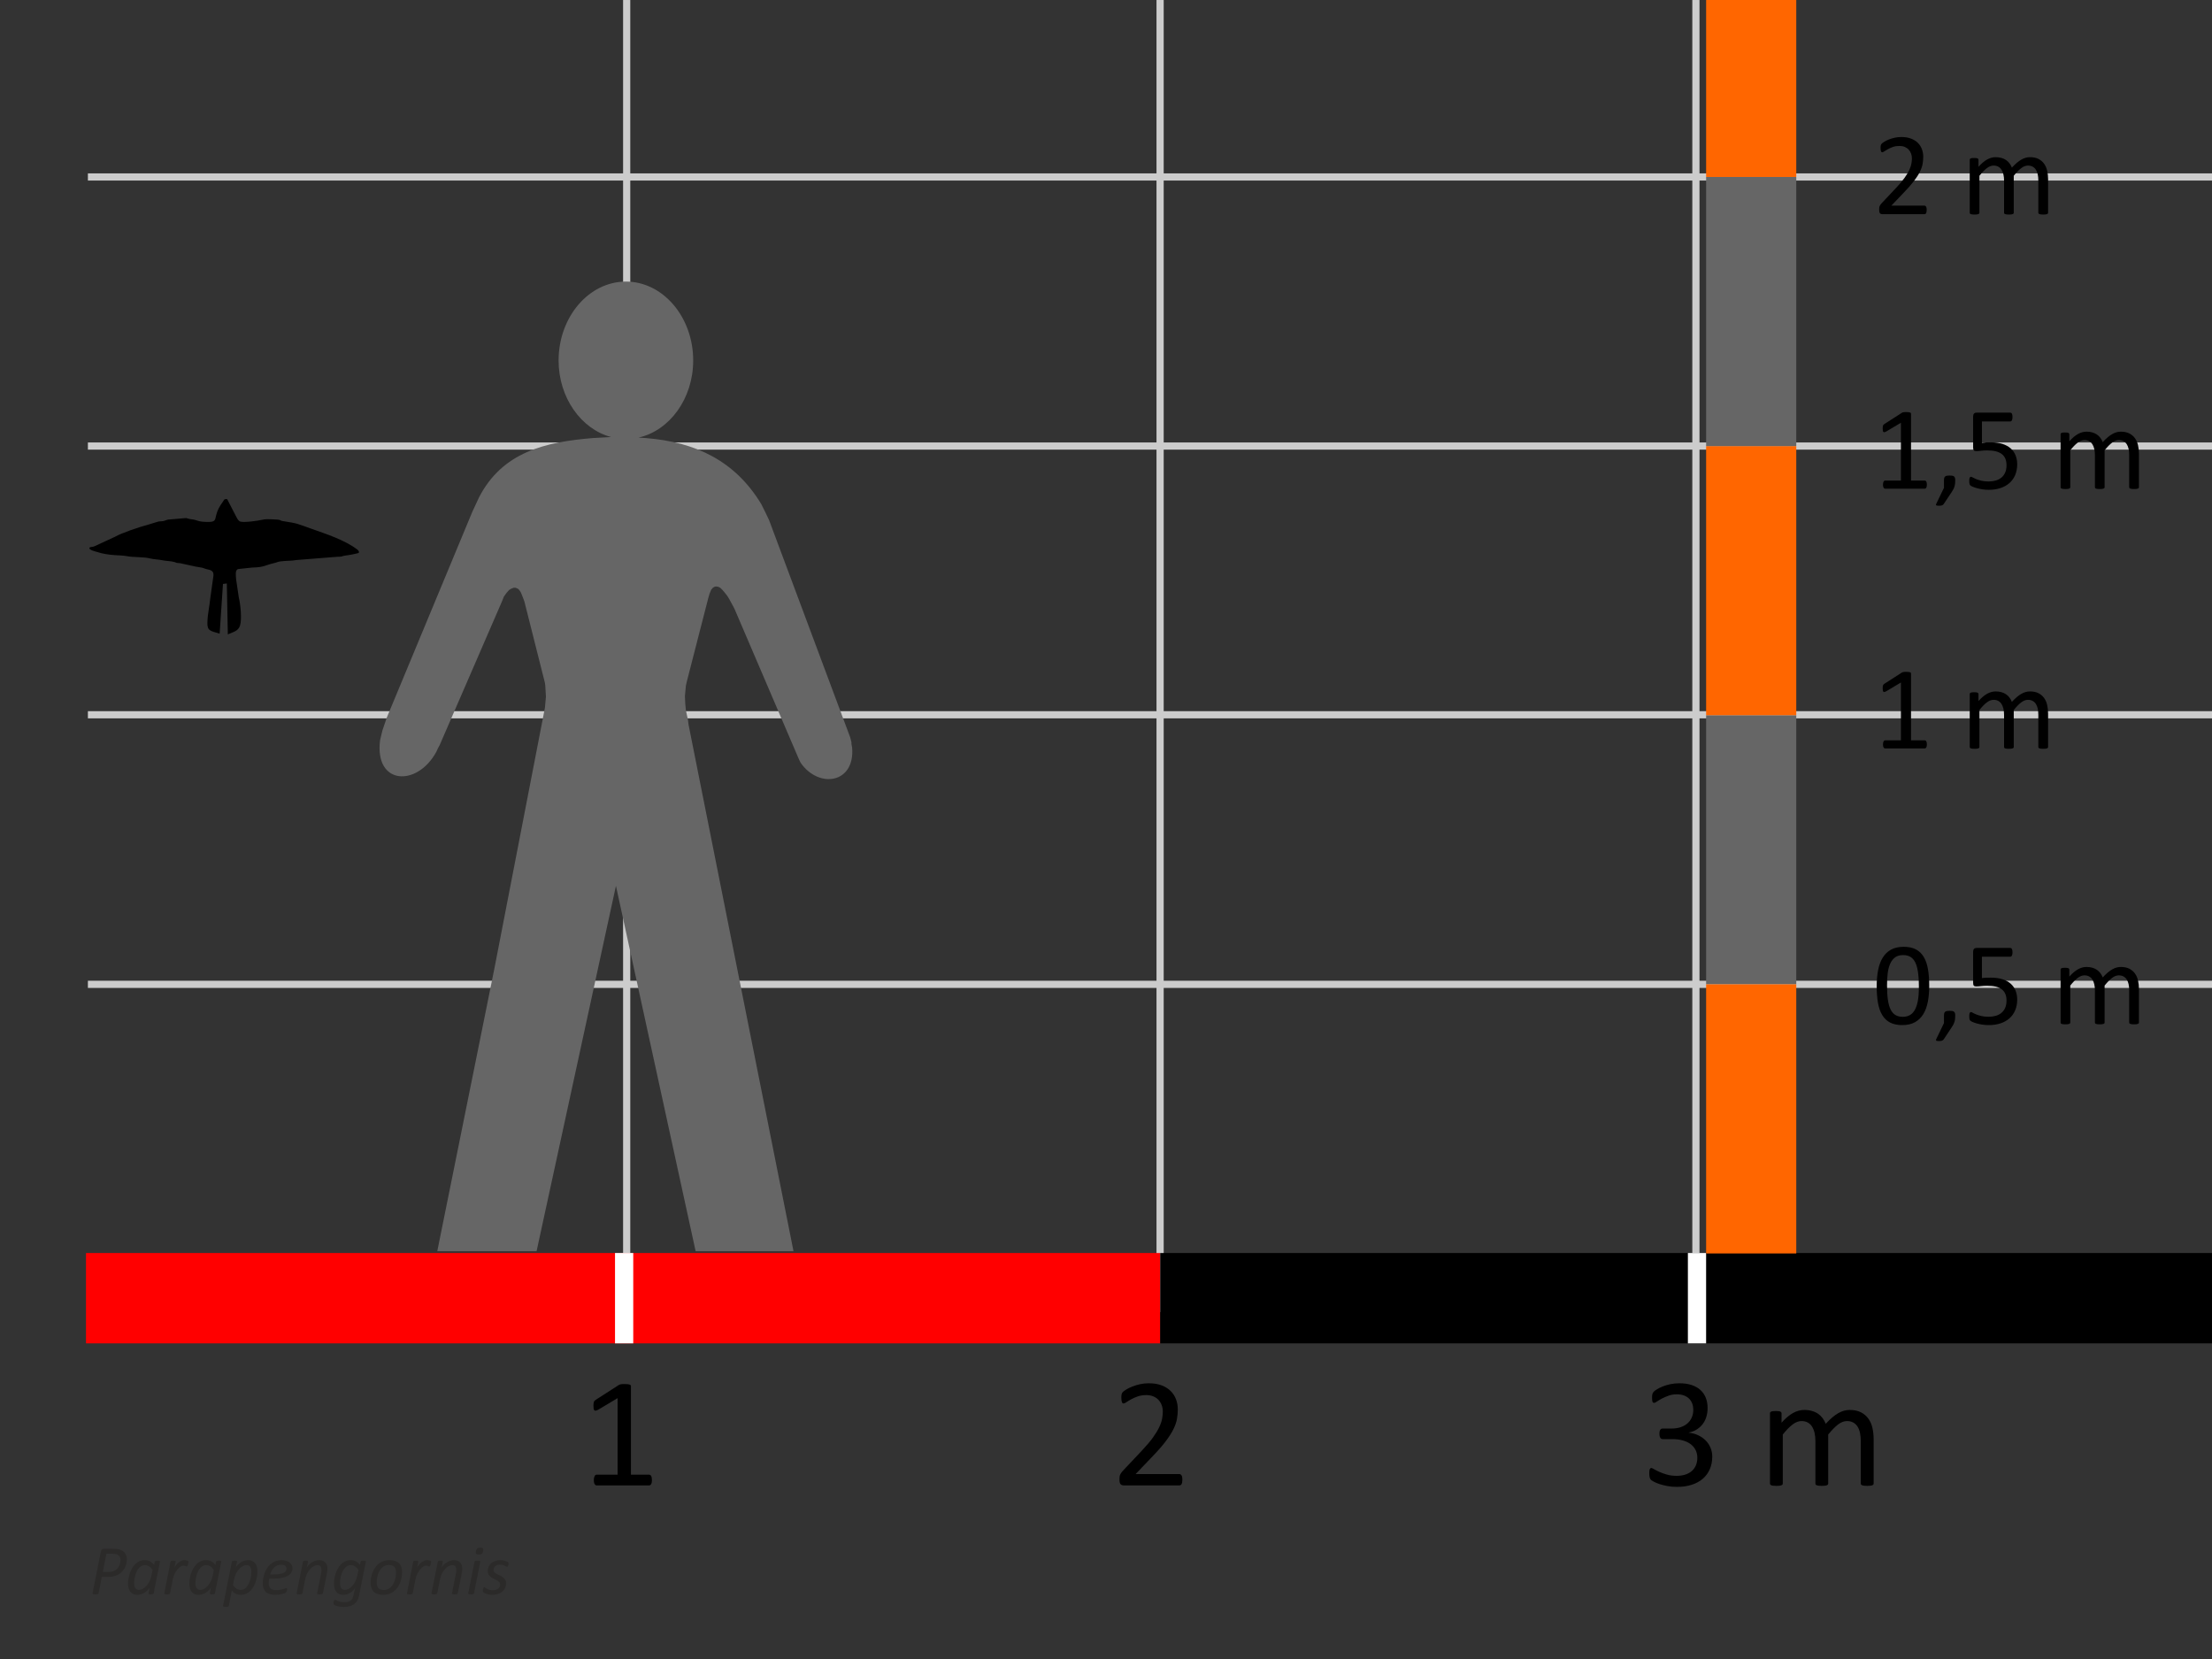 <?xml version="1.0" encoding="UTF-8" standalone="no"?>
<svg version="1.1" xmlns="http://www.w3.org/2000/svg" xmlns:xlink="http://www.w3.org/1999/xlink" width="1333" height="1000">
	<rect width="100%" height="100%" fill="#333333" stroke="none"/>
	<g id="dp_dp001">
		<path id="dp_path002" fill="none" stroke="#cccccc" stroke-width="4.331" d="M 377.649,790.693 L 377.649,0.004"/>
		<path id="dp_path003" fill="none" stroke="#cccccc" stroke-width="4.331" d="M 1021.99,790.693 L 1021.99,0.004"/>
		<path id="dp_path004" fill="none" stroke="#cccccc" stroke-width="4.331" d="M 52.973,593.181 L 1333,593.181"/>
		<path id="dp_path005" fill="none" stroke="#cccccc" stroke-width="4.331" d="M 52.973,430.733 L 1333,430.733"/>
		<path id="dp_path006" fill="none" stroke="#cccccc" stroke-width="4.331" d="M 52.973,268.799 L 1333,268.799"/>
		<path id="dp_path007" fill="none" stroke="#cccccc" stroke-width="4.331" d="M 52.973,106.645 L 1333,106.645"/>
		<path id="dp_path008" fill="none" stroke="#cccccc" stroke-width="4.331" d="M 699.1,790.693 L 699.1,0.004"/>
		<path id="dp_path009" fill="red" fill-rule="evenodd" d="M 51.825,755.097 L 699.184,755.097 L 699.184,809.537 L 51.825,809.537 Z "/>
		<path id="dp_path010" fill="black" fill-rule="evenodd" d="M 699.177,755.097 L 1333,755.097 L 1333,809.537 L 699.177,809.537 Z "/>
	</g>
	<path id="dp_path011" transform="matrix(1,0,0,1,669.288,895.137)" fill="black" d="M 43.24,-3.472 C 43.24,-2.904 43.2,-2.408 43.12,-1.968 C 43.048,-1.528 42.936,-1.168 42.792,-0.864 C 42.656,-0.568 42.472,-0.352 42.232,-0.208 C 42,-0.072 41.744,0 41.464,0 L 8,0 C 7.568,0 7.184,-0.056 6.856,-0.168 C 6.528,-0.272 6.248,-0.456 6.016,-0.704 C 5.776,-0.952 5.608,-1.312 5.496,-1.784 C 5.392,-2.248 5.336,-2.832 5.336,-3.52 C 5.336,-4.144 5.36,-4.688 5.408,-5.16 C 5.448,-5.624 5.552,-6.04 5.712,-6.4 C 5.864,-6.76 6.064,-7.12 6.296,-7.48 C 6.528,-7.84 6.832,-8.216 7.208,-8.624 L 18.952,-21.096 C 21.664,-23.968 23.84,-26.544 25.48,-28.832 C 27.12,-31.112 28.384,-33.184 29.272,-35.064 C 30.16,-36.936 30.744,-38.64 31.024,-40.168 C 31.304,-41.704 31.448,-43.144 31.448,-44.488 C 31.448,-45.832 31.232,-47.104 30.792,-48.304 C 30.352,-49.512 29.728,-50.56 28.896,-51.472 C 28.072,-52.376 27.032,-53.096 25.784,-53.624 C 24.536,-54.16 23.104,-54.424 21.48,-54.424 C 19.576,-54.424 17.872,-54.16 16.352,-53.624 C 14.84,-53.096 13.52,-52.52 12.376,-51.888 C 11.24,-51.264 10.288,-50.688 9.52,-50.16 C 8.76,-49.624 8.192,-49.36 7.816,-49.36 C 7.6,-49.36 7.4,-49.424 7.232,-49.544 C 7.056,-49.672 6.92,-49.872 6.808,-50.16 C 6.696,-50.44 6.616,-50.816 6.552,-51.28 C 6.488,-51.752 6.456,-52.312 6.456,-52.968 C 6.456,-53.44 6.472,-53.848 6.504,-54.192 C 6.536,-54.528 6.592,-54.832 6.672,-55.08 C 6.744,-55.328 6.848,-55.56 6.976,-55.784 C 7.096,-56 7.344,-56.272 7.72,-56.6 C 8.096,-56.928 8.744,-57.376 9.664,-57.936 C 10.584,-58.504 11.736,-59.056 13.128,-59.6 C 14.512,-60.152 16.04,-60.608 17.712,-60.984 C 19.384,-61.36 21.136,-61.544 22.976,-61.544 C 25.912,-61.544 28.48,-61.136 30.672,-60.304 C 32.872,-59.48 34.704,-58.344 36.152,-56.904 C 37.6,-55.472 38.688,-53.8 39.4,-51.888 C 40.12,-49.984 40.48,-47.952 40.48,-45.8 C 40.48,-43.864 40.304,-41.928 39.968,-40.008 C 39.624,-38.088 38.896,-36.008 37.792,-33.776 C 36.68,-31.536 35.08,-29.056 32.992,-26.32 C 30.904,-23.584 28.128,-20.44 24.664,-16.872 L 15.072,-6.84 L 41.416,-6.84 C 41.664,-6.84 41.904,-6.776 42.144,-6.632 C 42.376,-6.496 42.576,-6.28 42.752,-6 C 42.92,-5.72 43.048,-5.368 43.12,-4.944 C 43.2,-4.52 43.24,-4.032 43.24,-3.472 Z "/>
	<g id="dp_dp012">
		<path id="dp_path013" fill="white" fill-rule="evenodd" d="M 1017.16,755.084 L 1028.14,755.084 L 1028.14,809.531 L 1017.16,809.531 Z "/>
		<path id="dp_path014" fill="white" fill-rule="evenodd" d="M 370.625,755.084 L 381.609,755.084 L 381.609,809.531 L 370.625,809.531 Z "/>
	</g>
	<path id="dp_path015" transform="matrix(1,0,0,1,349.48,895.137)" fill="black" d="M 43.384,-3.184 C 43.384,-2.592 43.336,-2.096 43.24,-1.688 C 43.144,-1.28 43.024,-0.952 42.864,-0.704 C 42.712,-0.456 42.528,-0.272 42.328,-0.168 C 42.128,-0.056 41.912,0 41.696,0 L 10.064,0 C 9.84,0 9.64,-0.056 9.456,-0.168 C 9.264,-0.272 9.088,-0.456 8.912,-0.704 C 8.744,-0.952 8.608,-1.28 8.52,-1.688 C 8.424,-2.096 8.376,-2.592 8.376,-3.184 C 8.376,-3.752 8.424,-4.232 8.52,-4.64 C 8.608,-5.048 8.728,-5.384 8.872,-5.648 C 9.008,-5.912 9.184,-6.12 9.384,-6.256 C 9.584,-6.4 9.816,-6.472 10.064,-6.472 L 22.696,-6.472 L 22.696,-52.592 L 11,-45.608 C 10.408,-45.296 9.928,-45.112 9.568,-45.048 C 9.208,-44.984 8.92,-45.056 8.704,-45.256 C 8.488,-45.464 8.336,-45.8 8.256,-46.264 C 8.184,-46.736 8.144,-47.328 8.144,-48.048 C 8.144,-48.576 8.168,-49.032 8.216,-49.408 C 8.256,-49.784 8.328,-50.096 8.424,-50.344 C 8.52,-50.592 8.648,-50.816 8.824,-51 C 8.992,-51.184 9.216,-51.376 9.504,-51.56 L 23.448,-60.52 C 23.568,-60.608 23.728,-60.688 23.912,-60.752 C 24.104,-60.816 24.336,-60.872 24.616,-60.936 C 24.896,-61 25.224,-61.04 25.6,-61.056 C 25.976,-61.072 26.44,-61.08 27,-61.08 C 27.752,-61.08 28.376,-61.048 28.872,-60.984 C 29.376,-60.92 29.76,-60.84 30.04,-60.728 C 30.328,-60.616 30.512,-60.48 30.608,-60.304 C 30.696,-60.136 30.744,-59.952 30.744,-59.768 L 30.744,-6.472 L 41.696,-6.472 C 41.944,-6.472 42.176,-6.4 42.4,-6.256 C 42.616,-6.12 42.792,-5.912 42.936,-5.648 C 43.08,-5.384 43.184,-5.048 43.264,-4.64 C 43.344,-4.232 43.384,-3.752 43.384,-3.184 Z "/>
	<g id="dp_dp016" transform="matrix(1,0,0,1,989.065,895.137)">
		<path id="dp_path017" fill="black" d="M 42.776,-17.344 C 42.776,-14.56 42.288,-12.056 41.32,-9.824 C 40.352,-7.584 38.968,-5.672 37.16,-4.08 C 35.344,-2.488 33.12,-1.256 30.464,-0.4 C 27.816,0.464 24.816,0.888 21.48,0.888 C 19.448,0.888 17.56,0.728 15.792,0.4 C 14.032,0.072 12.464,-0.32 11.088,-0.776 C 9.72,-1.224 8.576,-1.696 7.672,-2.184 C 6.768,-2.664 6.2,-3.016 5.968,-3.232 C 5.736,-3.456 5.552,-3.672 5.432,-3.888 C 5.304,-4.112 5.192,-4.376 5.104,-4.688 C 5.008,-5 4.936,-5.384 4.888,-5.84 C 4.84,-6.288 4.824,-6.848 4.824,-7.504 C 4.824,-8.624 4.928,-9.408 5.144,-9.84 C 5.368,-10.28 5.68,-10.504 6.08,-10.504 C 6.368,-10.504 6.92,-10.248 7.744,-9.752 C 8.568,-9.248 9.632,-8.712 10.928,-8.136 C 12.224,-7.552 13.736,-7.016 15.464,-6.52 C 17.2,-6.016 19.128,-5.768 21.248,-5.768 C 23.304,-5.768 25.112,-6.032 26.672,-6.56 C 28.232,-7.096 29.544,-7.848 30.608,-8.816 C 31.664,-9.784 32.464,-10.928 32.992,-12.256 C 33.52,-13.584 33.784,-15.032 33.784,-16.592 C 33.784,-18.312 33.456,-19.864 32.784,-21.232 C 32.112,-22.608 31.128,-23.8 29.832,-24.8 C 28.536,-25.8 26.944,-26.56 25.064,-27.096 C 23.176,-27.624 21.024,-27.888 18.624,-27.888 L 12.872,-27.888 C 12.616,-27.888 12.376,-27.944 12.144,-28.056 C 11.912,-28.168 11.704,-28.344 11.536,-28.592 C 11.36,-28.84 11.224,-29.168 11.112,-29.576 C 11.008,-29.984 10.952,-30.512 10.952,-31.176 C 10.952,-31.768 11,-32.256 11.088,-32.648 C 11.184,-33.04 11.32,-33.352 11.488,-33.584 C 11.664,-33.824 11.856,-33.992 12.072,-34.104 C 12.296,-34.208 12.544,-34.264 12.824,-34.264 L 18.112,-34.264 C 20.168,-34.264 22.016,-34.528 23.656,-35.064 C 25.296,-35.592 26.68,-36.36 27.824,-37.36 C 28.96,-38.36 29.832,-39.552 30.44,-40.944 C 31.048,-42.336 31.352,-43.888 31.352,-45.608 C 31.352,-46.864 31.152,-48.056 30.744,-49.192 C 30.344,-50.336 29.728,-51.328 28.92,-52.168 C 28.112,-53.016 27.072,-53.68 25.808,-54.168 C 24.544,-54.648 23.088,-54.888 21.432,-54.888 C 19.624,-54.888 17.96,-54.616 16.448,-54.072 C 14.936,-53.52 13.584,-52.936 12.4,-52.312 C 11.216,-51.688 10.232,-51.104 9.456,-50.552 C 8.672,-50.008 8.128,-49.736 7.816,-49.736 C 7.6,-49.736 7.4,-49.776 7.232,-49.848 C 7.056,-49.928 6.92,-50.088 6.808,-50.32 C 6.696,-50.552 6.624,-50.88 6.576,-51.304 C 6.528,-51.728 6.504,-52.28 6.504,-52.968 C 6.504,-53.44 6.52,-53.856 6.552,-54.208 C 6.584,-54.568 6.648,-54.88 6.736,-55.152 C 6.832,-55.416 6.944,-55.656 7.064,-55.872 C 7.192,-56.096 7.4,-56.352 7.696,-56.648 C 7.992,-56.944 8.592,-57.376 9.504,-57.936 C 10.408,-58.504 11.52,-59.056 12.848,-59.6 C 14.176,-60.152 15.704,-60.608 17.432,-60.984 C 19.16,-61.36 21.024,-61.544 23.024,-61.544 C 25.832,-61.544 28.296,-61.192 30.416,-60.472 C 32.536,-59.752 34.312,-58.736 35.728,-57.424 C 37.152,-56.112 38.208,-54.536 38.912,-52.712 C 39.616,-50.88 39.968,-48.856 39.968,-46.64 C 39.968,-44.736 39.712,-42.96 39.216,-41.32 C 38.72,-39.68 37.984,-38.224 37.016,-36.96 C 36.048,-35.696 34.864,-34.616 33.464,-33.728 C 32.056,-32.84 30.432,-32.216 28.592,-31.872 L 28.592,-31.784 C 30.68,-31.56 32.592,-31.04 34.328,-30.208 C 36.056,-29.384 37.544,-28.344 38.792,-27.096 C 40.04,-25.84 41.016,-24.384 41.72,-22.712 C 42.424,-21.04 42.776,-19.248 42.776,-17.344 Z "/>
		<path id="dp_path018" fill="black" d="M 140.032,-1.176 C 140.032,-0.92 139.968,-0.712 139.848,-0.536 C 139.72,-0.368 139.52,-0.216 139.24,-0.096 C 138.96,0.032 138.568,0.128 138.072,0.184 C 137.568,0.248 136.944,0.28 136.2,0.28 C 135.416,0.28 134.776,0.248 134.28,0.184 C 133.776,0.128 133.384,0.032 133.088,-0.096 C 132.792,-0.216 132.576,-0.368 132.456,-0.536 C 132.328,-0.712 132.264,-0.92 132.264,-1.176 L 132.264,-26.816 C 132.264,-28.592 132.112,-30.216 131.8,-31.688 C 131.488,-33.16 130.984,-34.424 130.304,-35.488 C 129.616,-36.544 128.736,-37.36 127.68,-37.92 C 126.616,-38.488 125.368,-38.768 123.936,-38.768 C 122.16,-38.768 120.368,-38.08 118.576,-36.704 C 116.784,-35.328 114.808,-33.312 112.656,-30.656 L 112.656,-1.176 C 112.656,-0.92 112.592,-0.712 112.472,-0.536 C 112.344,-0.368 112.136,-0.216 111.84,-0.096 C 111.544,0.032 111.144,0.128 110.648,0.184 C 110.144,0.248 109.52,0.28 108.776,0.28 C 108.056,0.28 107.44,0.248 106.928,0.184 C 106.408,0.128 106.008,0.032 105.712,-0.096 C 105.408,-0.216 105.208,-0.368 105.104,-0.536 C 104.992,-0.712 104.936,-0.92 104.936,-1.176 L 104.936,-26.816 C 104.936,-28.592 104.768,-30.216 104.424,-31.688 C 104.08,-33.16 103.56,-34.424 102.88,-35.488 C 102.192,-36.544 101.328,-37.36 100.28,-37.92 C 99.232,-38.488 97.992,-38.768 96.56,-38.768 C 94.784,-38.768 92.984,-38.08 91.176,-36.704 C 89.368,-35.328 87.4,-33.312 85.28,-30.656 L 85.28,-1.176 C 85.28,-0.92 85.216,-0.712 85.096,-0.536 C 84.968,-0.368 84.768,-0.216 84.488,-0.096 C 84.208,0.032 83.816,0.128 83.32,0.184 C 82.816,0.248 82.176,0.28 81.4,0.28 C 80.648,0.28 80.024,0.248 79.528,0.184 C 79.024,0.128 78.632,0.032 78.328,-0.096 C 78.032,-0.216 77.832,-0.368 77.72,-0.536 C 77.616,-0.712 77.56,-0.92 77.56,-1.176 L 77.56,-43.36 C 77.56,-43.608 77.608,-43.824 77.704,-43.992 C 77.792,-44.168 77.984,-44.32 78.264,-44.464 C 78.544,-44.6 78.904,-44.696 79.336,-44.744 C 79.776,-44.792 80.352,-44.816 81.072,-44.816 C 81.752,-44.816 82.328,-44.792 82.776,-44.744 C 83.232,-44.696 83.584,-44.6 83.832,-44.464 C 84.08,-44.32 84.256,-44.168 84.368,-43.992 C 84.48,-43.824 84.536,-43.608 84.536,-43.36 L 84.536,-37.784 C 86.904,-40.44 89.208,-42.384 91.432,-43.616 C 93.664,-44.848 95.92,-45.472 98.2,-45.472 C 99.944,-45.472 101.512,-45.264 102.904,-44.856 C 104.288,-44.456 105.512,-43.88 106.576,-43.152 C 107.632,-42.416 108.536,-41.536 109.288,-40.52 C 110.04,-39.504 110.664,-38.376 111.16,-37.128 C 112.568,-38.656 113.896,-39.952 115.16,-41.016 C 116.424,-42.08 117.64,-42.936 118.808,-43.592 C 119.984,-44.248 121.12,-44.728 122.224,-45.024 C 123.336,-45.32 124.448,-45.472 125.576,-45.472 C 128.288,-45.472 130.568,-44.992 132.408,-44.04 C 134.248,-43.088 135.736,-41.816 136.872,-40.216 C 138.016,-38.624 138.824,-36.76 139.312,-34.616 C 139.792,-32.48 140.032,-30.216 140.032,-27.84 Z "/>
	</g>
	<g id="dp_dp019">
		<path id="dp_path020" fill="#666666" fill-rule="evenodd" d="M 1082.47,430.996 L 1082.47,593.168 L 1028.15,593.168 L 1028.15,430.996 Z "/>
		<path id="dp_path021" fill="#ff6600" fill-rule="evenodd" d="M 1082.47,755.347 L 1082.47,593.175 L 1028.15,593.175 L 1028.15,755.347 Z "/>
		<path id="dp_path022" fill="#ff6600" fill-rule="evenodd" d="M 1082.47,430.997 L 1082.47,268.825 L 1028.15,268.825 L 1028.15,430.997 Z "/>
		<path id="dp_path023" fill="#666666" fill-rule="evenodd" d="M 1082.47,106.647 L 1082.47,268.819 L 1028.15,268.819 L 1028.15,106.647 Z "/>
		<path id="dp_path024" fill="#ff6600" fill-rule="evenodd" d="M 1082.47,106.631 L 1082.47,0.003 L 1028.15,0.003 L 1028.15,106.631 Z "/>
	</g>
	<g id="dp_dp025" transform="matrix(1,0,0,1,1128.39,129.081)">
		<path id="dp_path026" fill="black" d="M 32.679,-2.624 C 32.679,-2.195 32.649,-1.82 32.588,-1.488 C 32.535,-1.155 32.449,-0.883 32.34,-0.653 C 32.237,-0.429 32.099,-0.267 31.917,-0.157 C 31.743,-0.055 31.548,0 31.337,0 L 6.047,0 C 5.72,0 5.429,-0.043 5.181,-0.127 C 4.933,-0.205 4.723,-0.344 4.547,-0.532 C 4.365,-0.72 4.239,-0.992 4.153,-1.348 C 4.075,-1.699 4.033,-2.14 4.033,-2.66 C 4.033,-3.132 4.051,-3.543 4.087,-3.9 C 4.117,-4.251 4.196,-4.565 4.317,-4.837 C 4.432,-5.109 4.583,-5.381 4.759,-5.653 C 4.933,-5.925 5.164,-6.209 5.448,-6.517 L 14.323,-15.944 C 16.373,-18.115 18.017,-20.061 19.257,-21.791 C 20.496,-23.513 21.452,-25.079 22.123,-26.5 C 22.793,-27.915 23.235,-29.203 23.447,-30.357 C 23.659,-31.519 23.767,-32.607 23.767,-33.623 C 23.767,-34.639 23.604,-35.6 23.272,-36.507 C 22.939,-37.42 22.468,-38.212 21.839,-38.901 C 21.216,-39.584 20.429,-40.128 19.487,-40.527 C 18.544,-40.932 17.461,-41.132 16.233,-41.132 C 14.795,-41.132 13.507,-40.932 12.359,-40.527 C 11.216,-40.128 10.217,-39.693 9.353,-39.215 C 8.495,-38.744 7.775,-38.308 7.195,-37.909 C 6.62,-37.504 6.191,-37.304 5.907,-37.304 C 5.744,-37.304 5.592,-37.353 5.465,-37.444 C 5.333,-37.54 5.229,-37.692 5.145,-37.909 C 5.06,-38.121 5,-38.405 4.952,-38.756 C 4.904,-39.112 4.879,-39.536 4.879,-40.031 C 4.879,-40.388 4.891,-40.696 4.916,-40.956 C 4.94,-41.211 4.981,-41.44 5.043,-41.628 C 5.097,-41.815 5.176,-41.991 5.272,-42.16 C 5.363,-42.323 5.551,-42.528 5.835,-42.776 C 6.119,-43.024 6.608,-43.363 7.304,-43.785 C 7.999,-44.215 8.869,-44.632 9.921,-45.044 C 10.968,-45.461 12.123,-45.805 13.387,-46.089 C 14.649,-46.373 15.973,-46.513 17.364,-46.513 C 19.584,-46.513 21.524,-46.204 23.181,-45.576 C 24.844,-44.953 26.228,-44.095 27.323,-43.005 C 28.417,-41.924 29.239,-40.66 29.777,-39.215 C 30.321,-37.776 30.593,-36.24 30.593,-34.613 C 30.593,-33.151 30.46,-31.688 30.207,-30.236 C 29.947,-28.785 29.396,-27.213 28.561,-25.527 C 27.721,-23.833 26.512,-21.96 24.935,-19.892 C 23.356,-17.824 21.259,-15.448 18.64,-12.751 L 11.391,-5.169 L 31.301,-5.169 C 31.488,-5.169 31.669,-5.121 31.851,-5.012 C 32.027,-4.909 32.177,-4.747 32.311,-4.535 C 32.437,-4.323 32.535,-4.057 32.588,-3.736 C 32.649,-3.416 32.679,-3.047 32.679,-2.624 Z "/>
		<path id="dp_path027" fill="black" d="M 105.831,-0.889 C 105.831,-0.695 105.783,-0.539 105.692,-0.405 C 105.595,-0.279 105.444,-0.163 105.232,-0.072 C 105.02,0.024 104.724,0.097 104.349,0.139 C 103.968,0.188 103.497,0.212 102.935,0.212 C 102.343,0.212 101.859,0.188 101.484,0.139 C 101.103,0.097 100.807,0.024 100.583,-0.072 C 100.359,-0.163 100.196,-0.279 100.105,-0.405 C 100.008,-0.539 99.96,-0.695 99.96,-0.889 L 99.96,-20.267 C 99.96,-21.609 99.845,-22.836 99.609,-23.948 C 99.373,-25.061 98.992,-26.016 98.479,-26.82 C 97.959,-27.619 97.293,-28.236 96.496,-28.659 C 95.692,-29.088 94.748,-29.3 93.665,-29.3 C 92.324,-29.3 90.969,-28.78 89.615,-27.74 C 88.261,-26.7 86.767,-25.176 85.141,-23.169 L 85.141,-0.889 C 85.141,-0.695 85.092,-0.539 85.001,-0.405 C 84.905,-0.279 84.748,-0.163 84.524,-0.072 C 84.3,0.024 83.999,0.097 83.623,0.139 C 83.243,0.188 82.771,0.212 82.208,0.212 C 81.664,0.212 81.199,0.188 80.812,0.139 C 80.419,0.097 80.116,0.024 79.893,-0.072 C 79.663,-0.163 79.512,-0.279 79.433,-0.405 C 79.349,-0.539 79.307,-0.695 79.307,-0.889 L 79.307,-20.267 C 79.307,-21.609 79.18,-22.836 78.92,-23.948 C 78.66,-25.061 78.267,-26.016 77.752,-26.82 C 77.232,-27.619 76.58,-28.236 75.788,-28.659 C 74.996,-29.088 74.059,-29.3 72.976,-29.3 C 71.633,-29.3 70.273,-28.78 68.907,-27.74 C 67.54,-26.7 66.053,-25.176 64.451,-23.169 L 64.451,-0.889 C 64.451,-0.695 64.403,-0.539 64.312,-0.405 C 64.215,-0.279 64.064,-0.163 63.852,-0.072 C 63.641,0.024 63.344,0.097 62.969,0.139 C 62.589,0.188 62.105,0.212 61.519,0.212 C 60.951,0.212 60.479,0.188 60.104,0.139 C 59.723,0.097 59.427,0.024 59.197,-0.072 C 58.973,-0.163 58.823,-0.279 58.737,-0.405 C 58.659,-0.539 58.616,-0.695 58.616,-0.889 L 58.616,-32.769 C 58.616,-32.957 58.653,-33.12 58.725,-33.248 C 58.792,-33.38 58.937,-33.496 59.148,-33.604 C 59.36,-33.707 59.632,-33.78 59.959,-33.816 C 60.292,-33.852 60.727,-33.871 61.271,-33.871 C 61.785,-33.871 62.22,-33.852 62.559,-33.816 C 62.903,-33.78 63.169,-33.707 63.357,-33.604 C 63.544,-33.496 63.677,-33.38 63.761,-33.248 C 63.847,-33.12 63.889,-32.957 63.889,-32.769 L 63.889,-28.556 C 65.679,-30.563 67.42,-32.032 69.1,-32.964 C 70.788,-33.895 72.492,-34.367 74.216,-34.367 C 75.533,-34.367 76.719,-34.209 77.771,-33.9 C 78.816,-33.599 79.741,-33.163 80.545,-32.613 C 81.344,-32.056 82.027,-31.392 82.596,-30.624 C 83.164,-29.856 83.636,-29.003 84.011,-28.06 C 85.075,-29.215 86.079,-30.195 87.033,-30.999 C 87.988,-31.803 88.908,-32.449 89.791,-32.945 C 90.679,-33.441 91.537,-33.804 92.372,-34.028 C 93.212,-34.251 94.053,-34.367 94.905,-34.367 C 96.955,-34.367 98.679,-34.003 100.069,-33.284 C 101.46,-32.564 102.584,-31.603 103.443,-30.393 C 104.307,-29.191 104.917,-27.781 105.287,-26.161 C 105.649,-24.547 105.831,-22.836 105.831,-21.04 Z "/>
	</g>
	<g id="dp_dp028" transform="matrix(1,0,0,1,1128.39,617.075)">
		<path id="dp_path029" fill="black" d="M 34.203,-23.029 C 34.203,-19.511 33.925,-16.295 33.368,-13.392 C 32.819,-10.484 31.893,-7.987 30.612,-5.901 C 29.324,-3.809 27.643,-2.189 25.569,-1.045 C 23.495,0.103 20.937,0.671 17.896,0.671 C 15.019,0.671 12.595,0.157 10.629,-0.871 C 8.659,-1.892 7.073,-3.404 5.871,-5.405 C 4.668,-7.4 3.815,-9.855 3.307,-12.769 C 2.8,-15.689 2.545,-19.033 2.545,-22.812 C 2.545,-26.313 2.829,-29.517 3.397,-32.432 C 3.96,-35.352 4.879,-37.855 6.155,-39.94 C 7.424,-42.032 9.1,-43.653 11.179,-44.796 C 13.253,-45.944 15.799,-46.513 18.816,-46.513 C 21.717,-46.513 24.148,-45.999 26.119,-44.977 C 28.091,-43.949 29.675,-42.437 30.877,-40.443 C 32.08,-38.441 32.933,-35.987 33.441,-33.072 C 33.949,-30.152 34.203,-26.808 34.203,-23.029 Z M 27.976,-22.6 C 27.976,-24.892 27.891,-26.948 27.728,-28.768 C 27.564,-30.587 27.323,-32.189 27.001,-33.587 C 26.688,-34.977 26.271,-36.173 25.763,-37.177 C 25.26,-38.181 24.649,-39.009 23.943,-39.663 C 23.235,-40.309 22.431,-40.781 21.519,-41.077 C 20.611,-41.373 19.596,-41.519 18.459,-41.519 C 16.457,-41.519 14.831,-41.047 13.58,-40.104 C 12.335,-39.16 11.348,-37.861 10.629,-36.204 C 9.909,-34.553 9.42,-32.619 9.16,-30.393 C 8.9,-28.175 8.773,-25.793 8.773,-23.241 C 8.773,-19.813 8.948,-16.905 9.305,-14.504 C 9.656,-12.111 10.217,-10.157 10.98,-8.645 C 11.748,-7.135 12.727,-6.035 13.919,-5.351 C 15.109,-4.661 16.555,-4.323 18.247,-4.323 C 19.571,-4.323 20.732,-4.535 21.736,-4.957 C 22.733,-5.387 23.597,-5.992 24.317,-6.784 C 25.037,-7.576 25.629,-8.525 26.101,-9.637 C 26.572,-10.744 26.948,-11.977 27.232,-13.32 C 27.516,-14.668 27.709,-16.125 27.819,-17.697 C 27.921,-19.269 27.976,-20.901 27.976,-22.6 Z "/>
		<path id="dp_path030" fill="black" d="M 49.879,-5.067 C 49.879,-4.335 49.843,-3.657 49.776,-3.047 C 49.704,-2.431 49.588,-1.856 49.419,-1.312 C 49.256,-0.768 49.039,-0.229 48.767,0.303 C 48.495,0.835 48.161,1.391 47.756,1.983 L 42.913,9.281 C 42.793,9.444 42.66,9.589 42.508,9.704 C 42.351,9.825 42.164,9.933 41.94,10.024 C 41.716,10.121 41.456,10.188 41.16,10.217 C 40.871,10.255 40.495,10.272 40.048,10.272 C 39.649,10.272 39.311,10.255 39.039,10.217 C 38.765,10.188 38.572,10.127 38.457,10.043 C 38.337,9.957 38.276,9.849 38.264,9.704 C 38.252,9.565 38.288,9.401 38.385,9.208 L 43.089,-0.532 L 43.089,-5.067 C 43.089,-5.701 43.156,-6.209 43.283,-6.591 C 43.416,-6.965 43.621,-7.249 43.905,-7.437 C 44.183,-7.631 44.54,-7.757 44.963,-7.829 C 45.387,-7.903 45.907,-7.939 46.523,-7.939 C 47.109,-7.939 47.617,-7.903 48.041,-7.829 C 48.464,-7.757 48.815,-7.631 49.087,-7.437 C 49.353,-7.249 49.559,-6.965 49.685,-6.591 C 49.812,-6.209 49.879,-5.701 49.879,-5.067 Z "/>
		<path id="dp_path031" fill="black" d="M 87.22,-14.74 C 87.22,-12.28 86.808,-10.097 85.98,-8.187 C 85.157,-6.269 83.991,-4.661 82.48,-3.349 C 80.973,-2.037 79.172,-1.04 77.087,-0.357 C 75,0.332 72.685,0.671 70.14,0.671 C 68.724,0.671 67.376,0.575 66.107,0.369 C 64.831,0.169 63.7,-0.079 62.709,-0.375 C 61.717,-0.665 60.907,-0.955 60.272,-1.24 C 59.631,-1.524 59.227,-1.747 59.051,-1.911 C 58.869,-2.08 58.748,-2.231 58.676,-2.376 C 58.609,-2.515 58.543,-2.684 58.483,-2.891 C 58.421,-3.089 58.385,-3.344 58.361,-3.652 C 58.337,-3.955 58.325,-4.323 58.325,-4.747 C 58.325,-5.151 58.344,-5.508 58.38,-5.828 C 58.409,-6.149 58.476,-6.409 58.573,-6.608 C 58.664,-6.808 58.779,-6.953 58.905,-7.049 C 59.039,-7.147 59.184,-7.195 59.347,-7.195 C 59.583,-7.195 59.952,-7.044 60.448,-6.748 C 60.943,-6.451 61.608,-6.137 62.443,-5.792 C 63.283,-5.448 64.317,-5.127 65.556,-4.819 C 66.796,-4.511 68.265,-4.359 69.957,-4.359 C 71.543,-4.359 72.987,-4.547 74.311,-4.928 C 75.629,-5.303 76.765,-5.895 77.721,-6.699 C 78.676,-7.497 79.427,-8.507 79.971,-9.723 C 80.508,-10.944 80.78,-12.425 80.78,-14.172 C 80.78,-15.635 80.551,-16.929 80.091,-18.048 C 79.632,-19.172 78.924,-20.103 77.969,-20.847 C 77.013,-21.591 75.811,-22.147 74.348,-22.516 C 72.884,-22.879 71.137,-23.065 69.112,-23.065 C 67.672,-23.065 66.433,-22.993 65.399,-22.848 C 64.359,-22.709 63.392,-22.636 62.497,-22.636 C 61.839,-22.636 61.367,-22.793 61.083,-23.096 C 60.799,-23.404 60.659,-23.997 60.659,-24.868 L 60.659,-43.539 C 60.659,-44.317 60.84,-44.899 61.209,-45.273 C 61.572,-45.655 62.099,-45.841 62.781,-45.841 L 83.048,-45.841 C 83.235,-45.841 83.416,-45.787 83.592,-45.684 C 83.773,-45.576 83.919,-45.419 84.033,-45.207 C 84.155,-44.989 84.245,-44.723 84.3,-44.391 C 84.36,-44.059 84.391,-43.671 84.391,-43.217 C 84.391,-42.371 84.275,-41.707 84.04,-41.235 C 83.804,-40.763 83.471,-40.527 83.048,-40.527 L 65.961,-40.527 L 65.961,-27.667 C 66.789,-27.788 67.631,-27.855 68.495,-27.879 C 69.353,-27.903 70.351,-27.915 71.481,-27.915 C 74.1,-27.915 76.385,-27.6 78.344,-26.977 C 80.297,-26.349 81.929,-25.467 83.241,-24.324 C 84.547,-23.175 85.539,-21.791 86.209,-20.157 C 86.881,-18.525 87.22,-16.724 87.22,-14.74 Z "/>
		<path id="dp_path032" fill="black" d="M 160.583,-0.889 C 160.583,-0.695 160.535,-0.539 160.444,-0.405 C 160.347,-0.279 160.196,-0.163 159.984,-0.072 C 159.772,0.024 159.476,0.097 159.101,0.139 C 158.72,0.188 158.249,0.212 157.687,0.212 C 157.095,0.212 156.611,0.188 156.236,0.139 C 155.855,0.097 155.559,0.024 155.335,-0.072 C 155.111,-0.163 154.948,-0.279 154.857,-0.405 C 154.76,-0.539 154.712,-0.695 154.712,-0.889 L 154.712,-20.267 C 154.712,-21.609 154.597,-22.836 154.361,-23.948 C 154.125,-25.061 153.744,-26.016 153.231,-26.82 C 152.711,-27.619 152.045,-28.236 151.248,-28.659 C 150.444,-29.088 149.5,-29.3 148.417,-29.3 C 147.076,-29.3 145.721,-28.78 144.367,-27.74 C 143.013,-26.7 141.519,-25.176 139.893,-23.169 L 139.893,-0.889 C 139.893,-0.695 139.844,-0.539 139.753,-0.405 C 139.657,-0.279 139.5,-0.163 139.276,-0.072 C 139.052,0.024 138.751,0.097 138.375,0.139 C 137.995,0.188 137.523,0.212 136.96,0.212 C 136.416,0.212 135.951,0.188 135.564,0.139 C 135.171,0.097 134.868,0.024 134.645,-0.072 C 134.415,-0.163 134.264,-0.279 134.185,-0.405 C 134.101,-0.539 134.059,-0.695 134.059,-0.889 L 134.059,-20.267 C 134.059,-21.609 133.932,-22.836 133.672,-23.948 C 133.412,-25.061 133.019,-26.016 132.504,-26.82 C 131.984,-27.619 131.332,-28.236 130.54,-28.659 C 129.748,-29.088 128.811,-29.3 127.728,-29.3 C 126.385,-29.3 125.025,-28.78 123.659,-27.74 C 122.292,-26.7 120.805,-25.176 119.203,-23.169 L 119.203,-0.889 C 119.203,-0.695 119.155,-0.539 119.064,-0.405 C 118.967,-0.279 118.816,-0.163 118.604,-0.072 C 118.393,0.024 118.096,0.097 117.721,0.139 C 117.341,0.188 116.857,0.212 116.271,0.212 C 115.703,0.212 115.231,0.188 114.856,0.139 C 114.475,0.097 114.179,0.024 113.949,-0.072 C 113.725,-0.163 113.575,-0.279 113.489,-0.405 C 113.411,-0.539 113.368,-0.695 113.368,-0.889 L 113.368,-32.769 C 113.368,-32.957 113.405,-33.12 113.477,-33.248 C 113.544,-33.38 113.689,-33.496 113.9,-33.604 C 114.112,-33.707 114.384,-33.78 114.711,-33.816 C 115.044,-33.852 115.479,-33.871 116.023,-33.871 C 116.537,-33.871 116.972,-33.852 117.311,-33.816 C 117.655,-33.78 117.921,-33.707 118.109,-33.604 C 118.296,-33.496 118.429,-33.38 118.513,-33.248 C 118.599,-33.12 118.641,-32.957 118.641,-32.769 L 118.641,-28.556 C 120.431,-30.563 122.172,-32.032 123.852,-32.964 C 125.54,-33.895 127.244,-34.367 128.968,-34.367 C 130.285,-34.367 131.471,-34.209 132.523,-33.9 C 133.568,-33.599 134.493,-33.163 135.297,-32.613 C 136.096,-32.056 136.779,-31.392 137.348,-30.624 C 137.916,-29.856 138.388,-29.003 138.763,-28.06 C 139.827,-29.215 140.831,-30.195 141.785,-30.999 C 142.74,-31.803 143.66,-32.449 144.543,-32.945 C 145.431,-33.441 146.289,-33.804 147.124,-34.028 C 147.964,-34.251 148.805,-34.367 149.657,-34.367 C 151.707,-34.367 153.431,-34.003 154.821,-33.284 C 156.212,-32.564 157.336,-31.603 158.195,-30.393 C 159.059,-29.191 159.669,-27.781 160.039,-26.161 C 160.401,-24.547 160.583,-22.836 160.583,-21.04 Z "/>
	</g>
	<g id="dp_dp033" transform="matrix(1,0,0,1,1128.39,451.033)">
		<path id="dp_path034" fill="black" d="M 32.788,-2.407 C 32.788,-1.959 32.752,-1.584 32.679,-1.276 C 32.607,-0.968 32.516,-0.72 32.395,-0.532 C 32.28,-0.344 32.141,-0.205 31.989,-0.127 C 31.839,-0.043 31.676,0 31.512,0 L 7.607,0 C 7.437,0 7.285,-0.043 7.147,-0.127 C 7.001,-0.205 6.868,-0.344 6.736,-0.532 C 6.608,-0.72 6.505,-0.968 6.439,-1.276 C 6.367,-1.584 6.331,-1.959 6.331,-2.407 C 6.331,-2.836 6.367,-3.199 6.439,-3.507 C 6.505,-3.815 6.596,-4.069 6.705,-4.268 C 6.808,-4.468 6.941,-4.625 7.092,-4.728 C 7.243,-4.837 7.419,-4.891 7.607,-4.891 L 17.153,-4.891 L 17.153,-39.747 L 8.313,-34.469 C 7.865,-34.233 7.503,-34.095 7.231,-34.045 C 6.959,-33.997 6.741,-34.052 6.579,-34.203 C 6.415,-34.36 6.3,-34.613 6.24,-34.964 C 6.185,-35.321 6.155,-35.769 6.155,-36.313 C 6.155,-36.712 6.173,-37.056 6.209,-37.341 C 6.24,-37.625 6.295,-37.861 6.367,-38.048 C 6.439,-38.236 6.536,-38.405 6.669,-38.544 C 6.796,-38.683 6.965,-38.828 7.183,-38.967 L 17.721,-45.739 C 17.812,-45.805 17.933,-45.865 18.072,-45.915 C 18.217,-45.963 18.392,-46.005 18.604,-46.053 C 18.816,-46.101 19.064,-46.132 19.348,-46.144 C 19.632,-46.156 19.983,-46.163 20.405,-46.163 C 20.973,-46.163 21.445,-46.137 21.82,-46.089 C 22.201,-46.041 22.492,-45.981 22.703,-45.896 C 22.921,-45.812 23.06,-45.708 23.132,-45.576 C 23.199,-45.448 23.235,-45.309 23.235,-45.171 L 23.235,-4.891 L 31.512,-4.891 C 31.7,-4.891 31.875,-4.837 32.044,-4.728 C 32.208,-4.625 32.34,-4.468 32.449,-4.268 C 32.559,-4.069 32.637,-3.815 32.697,-3.507 C 32.757,-3.199 32.788,-2.836 32.788,-2.407 Z "/>
		<path id="dp_path035" fill="black" d="M 105.831,-0.889 C 105.831,-0.695 105.783,-0.539 105.692,-0.405 C 105.595,-0.279 105.444,-0.163 105.232,-0.072 C 105.02,0.024 104.724,0.097 104.349,0.139 C 103.968,0.188 103.497,0.212 102.935,0.212 C 102.343,0.212 101.859,0.188 101.484,0.139 C 101.103,0.097 100.807,0.024 100.583,-0.072 C 100.359,-0.163 100.196,-0.279 100.105,-0.405 C 100.008,-0.539 99.96,-0.695 99.96,-0.889 L 99.96,-20.267 C 99.96,-21.609 99.845,-22.836 99.609,-23.948 C 99.373,-25.061 98.992,-26.016 98.479,-26.82 C 97.959,-27.619 97.293,-28.236 96.496,-28.659 C 95.692,-29.088 94.748,-29.3 93.665,-29.3 C 92.324,-29.3 90.969,-28.78 89.615,-27.74 C 88.261,-26.7 86.767,-25.176 85.141,-23.169 L 85.141,-0.889 C 85.141,-0.695 85.092,-0.539 85.001,-0.405 C 84.905,-0.279 84.748,-0.163 84.524,-0.072 C 84.3,0.024 83.999,0.097 83.623,0.139 C 83.243,0.188 82.771,0.212 82.208,0.212 C 81.664,0.212 81.199,0.188 80.812,0.139 C 80.419,0.097 80.116,0.024 79.893,-0.072 C 79.663,-0.163 79.512,-0.279 79.433,-0.405 C 79.349,-0.539 79.307,-0.695 79.307,-0.889 L 79.307,-20.267 C 79.307,-21.609 79.18,-22.836 78.92,-23.948 C 78.66,-25.061 78.267,-26.016 77.752,-26.82 C 77.232,-27.619 76.58,-28.236 75.788,-28.659 C 74.996,-29.088 74.059,-29.3 72.976,-29.3 C 71.633,-29.3 70.273,-28.78 68.907,-27.74 C 67.54,-26.7 66.053,-25.176 64.451,-23.169 L 64.451,-0.889 C 64.451,-0.695 64.403,-0.539 64.312,-0.405 C 64.215,-0.279 64.064,-0.163 63.852,-0.072 C 63.641,0.024 63.344,0.097 62.969,0.139 C 62.589,0.188 62.105,0.212 61.519,0.212 C 60.951,0.212 60.479,0.188 60.104,0.139 C 59.723,0.097 59.427,0.024 59.197,-0.072 C 58.973,-0.163 58.823,-0.279 58.737,-0.405 C 58.659,-0.539 58.616,-0.695 58.616,-0.889 L 58.616,-32.769 C 58.616,-32.957 58.653,-33.12 58.725,-33.248 C 58.792,-33.38 58.937,-33.496 59.148,-33.604 C 59.36,-33.707 59.632,-33.78 59.959,-33.816 C 60.292,-33.852 60.727,-33.871 61.271,-33.871 C 61.785,-33.871 62.22,-33.852 62.559,-33.816 C 62.903,-33.78 63.169,-33.707 63.357,-33.604 C 63.544,-33.496 63.677,-33.38 63.761,-33.248 C 63.847,-33.12 63.889,-32.957 63.889,-32.769 L 63.889,-28.556 C 65.679,-30.563 67.42,-32.032 69.1,-32.964 C 70.788,-33.895 72.492,-34.367 74.216,-34.367 C 75.533,-34.367 76.719,-34.209 77.771,-33.9 C 78.816,-33.599 79.741,-33.163 80.545,-32.613 C 81.344,-32.056 82.027,-31.392 82.596,-30.624 C 83.164,-29.856 83.636,-29.003 84.011,-28.06 C 85.075,-29.215 86.079,-30.195 87.033,-30.999 C 87.988,-31.803 88.908,-32.449 89.791,-32.945 C 90.679,-33.441 91.537,-33.804 92.372,-34.028 C 93.212,-34.251 94.053,-34.367 94.905,-34.367 C 96.955,-34.367 98.679,-34.003 100.069,-33.284 C 101.46,-32.564 102.584,-31.603 103.443,-30.393 C 104.307,-29.191 104.917,-27.781 105.287,-26.161 C 105.649,-24.547 105.831,-22.836 105.831,-21.04 Z "/>
	</g>
	<g id="dp_dp036" transform="matrix(1,0,0,1,1128.39,294.496)">
		<path id="dp_path037" fill="black" d="M 32.788,-2.407 C 32.788,-1.959 32.752,-1.584 32.679,-1.276 C 32.607,-0.968 32.516,-0.72 32.395,-0.532 C 32.28,-0.344 32.141,-0.205 31.989,-0.127 C 31.839,-0.043 31.676,0 31.512,0 L 7.607,0 C 7.437,0 7.285,-0.043 7.147,-0.127 C 7.001,-0.205 6.868,-0.344 6.736,-0.532 C 6.608,-0.72 6.505,-0.968 6.439,-1.276 C 6.367,-1.584 6.331,-1.959 6.331,-2.407 C 6.331,-2.836 6.367,-3.199 6.439,-3.507 C 6.505,-3.815 6.596,-4.069 6.705,-4.268 C 6.808,-4.468 6.941,-4.625 7.092,-4.728 C 7.243,-4.837 7.419,-4.891 7.607,-4.891 L 17.153,-4.891 L 17.153,-39.747 L 8.313,-34.469 C 7.865,-34.233 7.503,-34.095 7.231,-34.045 C 6.959,-33.997 6.741,-34.052 6.579,-34.203 C 6.415,-34.36 6.3,-34.613 6.24,-34.964 C 6.185,-35.321 6.155,-35.769 6.155,-36.313 C 6.155,-36.712 6.173,-37.056 6.209,-37.341 C 6.24,-37.625 6.295,-37.861 6.367,-38.048 C 6.439,-38.236 6.536,-38.405 6.669,-38.544 C 6.796,-38.683 6.965,-38.828 7.183,-38.967 L 17.721,-45.739 C 17.812,-45.805 17.933,-45.865 18.072,-45.915 C 18.217,-45.963 18.392,-46.005 18.604,-46.053 C 18.816,-46.101 19.064,-46.132 19.348,-46.144 C 19.632,-46.156 19.983,-46.163 20.405,-46.163 C 20.973,-46.163 21.445,-46.137 21.82,-46.089 C 22.201,-46.041 22.492,-45.981 22.703,-45.896 C 22.921,-45.812 23.06,-45.708 23.132,-45.576 C 23.199,-45.448 23.235,-45.309 23.235,-45.171 L 23.235,-4.891 L 31.512,-4.891 C 31.7,-4.891 31.875,-4.837 32.044,-4.728 C 32.208,-4.625 32.34,-4.468 32.449,-4.268 C 32.559,-4.069 32.637,-3.815 32.697,-3.507 C 32.757,-3.199 32.788,-2.836 32.788,-2.407 Z "/>
		<path id="dp_path038" fill="black" d="M 49.88,-5.067 C 49.88,-4.335 49.844,-3.657 49.777,-3.047 C 49.705,-2.431 49.589,-1.856 49.42,-1.312 C 49.257,-0.768 49.04,-0.229 48.768,0.303 C 48.496,0.835 48.163,1.391 47.757,1.983 L 42.915,9.281 C 42.795,9.444 42.661,9.589 42.509,9.704 C 42.352,9.825 42.165,9.933 41.941,10.024 C 41.717,10.121 41.457,10.188 41.161,10.217 C 40.872,10.255 40.496,10.272 40.049,10.272 C 39.651,10.272 39.312,10.255 39.04,10.217 C 38.767,10.188 38.573,10.127 38.459,10.043 C 38.339,9.957 38.277,9.849 38.265,9.704 C 38.253,9.565 38.289,9.401 38.387,9.208 L 43.091,-0.532 L 43.091,-5.067 C 43.091,-5.701 43.157,-6.209 43.284,-6.591 C 43.417,-6.965 43.623,-7.249 43.907,-7.437 C 44.184,-7.631 44.541,-7.757 44.964,-7.829 C 45.388,-7.903 45.908,-7.939 46.524,-7.939 C 47.111,-7.939 47.619,-7.903 48.043,-7.829 C 48.465,-7.757 48.816,-7.631 49.088,-7.437 C 49.355,-7.249 49.56,-6.965 49.687,-6.591 C 49.813,-6.209 49.88,-5.701 49.88,-5.067 Z "/>
		<path id="dp_path039" fill="black" d="M 87.221,-14.74 C 87.221,-12.28 86.809,-10.097 85.981,-8.187 C 85.159,-6.269 83.992,-4.661 82.481,-3.349 C 80.975,-2.037 79.173,-1.04 77.088,-0.357 C 75.001,0.332 72.687,0.671 70.141,0.671 C 68.725,0.671 67.377,0.575 66.108,0.369 C 64.832,0.169 63.701,-0.079 62.711,-0.375 C 61.719,-0.665 60.908,-0.955 60.273,-1.24 C 59.632,-1.524 59.228,-1.747 59.052,-1.911 C 58.871,-2.08 58.749,-2.231 58.677,-2.376 C 58.611,-2.515 58.544,-2.684 58.484,-2.891 C 58.423,-3.089 58.387,-3.344 58.363,-3.652 C 58.339,-3.955 58.327,-4.323 58.327,-4.747 C 58.327,-5.151 58.345,-5.508 58.381,-5.828 C 58.411,-6.149 58.477,-6.409 58.575,-6.608 C 58.665,-6.808 58.78,-6.953 58.907,-7.049 C 59.04,-7.147 59.185,-7.195 59.348,-7.195 C 59.584,-7.195 59.953,-7.044 60.449,-6.748 C 60.944,-6.451 61.609,-6.137 62.444,-5.792 C 63.284,-5.448 64.319,-5.127 65.557,-4.819 C 66.797,-4.511 68.267,-4.359 69.959,-4.359 C 71.544,-4.359 72.988,-4.547 74.312,-4.928 C 75.631,-5.303 76.767,-5.895 77.723,-6.699 C 78.677,-7.497 79.428,-8.507 79.972,-9.723 C 80.509,-10.944 80.781,-12.425 80.781,-14.172 C 80.781,-15.635 80.552,-16.929 80.092,-18.048 C 79.633,-19.172 78.925,-20.103 77.971,-20.847 C 77.015,-21.591 75.812,-22.147 74.349,-22.516 C 72.885,-22.879 71.139,-23.065 69.113,-23.065 C 67.673,-23.065 66.435,-22.993 65.4,-22.848 C 64.36,-22.709 63.393,-22.636 62.499,-22.636 C 61.84,-22.636 61.368,-22.793 61.084,-23.096 C 60.8,-23.404 60.66,-23.997 60.66,-24.868 L 60.66,-43.539 C 60.66,-44.317 60.841,-44.899 61.211,-45.273 C 61.573,-45.655 62.1,-45.841 62.783,-45.841 L 83.049,-45.841 C 83.236,-45.841 83.417,-45.787 83.593,-45.684 C 83.775,-45.576 83.92,-45.419 84.035,-45.207 C 84.156,-44.989 84.247,-44.723 84.301,-44.391 C 84.361,-44.059 84.392,-43.671 84.392,-43.217 C 84.392,-42.371 84.276,-41.707 84.041,-41.235 C 83.805,-40.763 83.472,-40.527 83.049,-40.527 L 65.963,-40.527 L 65.963,-27.667 C 66.791,-27.788 67.632,-27.855 68.496,-27.879 C 69.355,-27.903 70.352,-27.915 71.483,-27.915 C 74.101,-27.915 76.387,-27.6 78.345,-26.977 C 80.299,-26.349 81.931,-25.467 83.243,-24.324 C 84.548,-23.175 85.54,-21.791 86.211,-20.157 C 86.883,-18.525 87.221,-16.724 87.221,-14.74 Z "/>
		<path id="dp_path040" fill="black" d="M 160.584,-0.889 C 160.584,-0.695 160.536,-0.539 160.445,-0.405 C 160.348,-0.279 160.197,-0.163 159.985,-0.072 C 159.773,0.024 159.477,0.097 159.103,0.139 C 158.721,0.188 158.251,0.212 157.688,0.212 C 157.096,0.212 156.612,0.188 156.237,0.139 C 155.856,0.097 155.56,0.024 155.336,-0.072 C 155.112,-0.163 154.949,-0.279 154.859,-0.405 C 154.761,-0.539 154.713,-0.695 154.713,-0.889 L 154.713,-20.267 C 154.713,-21.609 154.599,-22.836 154.363,-23.948 C 154.127,-25.061 153.745,-26.016 153.232,-26.82 C 152.712,-27.619 152.047,-28.236 151.249,-28.659 C 150.445,-29.088 149.501,-29.3 148.419,-29.3 C 147.077,-29.3 145.723,-28.78 144.368,-27.74 C 143.015,-26.7 141.52,-25.176 139.895,-23.169 L 139.895,-0.889 C 139.895,-0.695 139.845,-0.539 139.755,-0.405 C 139.659,-0.279 139.501,-0.163 139.277,-0.072 C 139.053,0.024 138.752,0.097 138.376,0.139 C 137.996,0.188 137.524,0.212 136.961,0.212 C 136.417,0.212 135.952,0.188 135.565,0.139 C 135.172,0.097 134.869,0.024 134.647,-0.072 C 134.416,-0.163 134.265,-0.279 134.187,-0.405 C 134.103,-0.539 134.06,-0.695 134.06,-0.889 L 134.06,-20.267 C 134.06,-21.609 133.933,-22.836 133.673,-23.948 C 133.413,-25.061 133.02,-26.016 132.505,-26.82 C 131.985,-27.619 131.333,-28.236 130.541,-28.659 C 129.749,-29.088 128.812,-29.3 127.729,-29.3 C 126.387,-29.3 125.027,-28.78 123.66,-27.74 C 122.293,-26.7 120.807,-25.176 119.204,-23.169 L 119.204,-0.889 C 119.204,-0.695 119.156,-0.539 119.065,-0.405 C 118.968,-0.279 118.817,-0.163 118.605,-0.072 C 118.395,0.024 118.097,0.097 117.723,0.139 C 117.343,0.188 116.859,0.212 116.272,0.212 C 115.704,0.212 115.232,0.188 114.857,0.139 C 114.476,0.097 114.18,0.024 113.951,-0.072 C 113.727,-0.163 113.576,-0.279 113.491,-0.405 C 113.412,-0.539 113.369,-0.695 113.369,-0.889 L 113.369,-32.769 C 113.369,-32.957 113.407,-33.12 113.479,-33.248 C 113.545,-33.38 113.691,-33.496 113.901,-33.604 C 114.113,-33.707 114.385,-33.78 114.712,-33.816 C 115.045,-33.852 115.48,-33.871 116.024,-33.871 C 116.539,-33.871 116.973,-33.852 117.312,-33.816 C 117.656,-33.78 117.923,-33.707 118.111,-33.604 C 118.297,-33.496 118.431,-33.38 118.515,-33.248 C 118.6,-33.12 118.643,-32.957 118.643,-32.769 L 118.643,-28.556 C 120.432,-30.563 122.173,-32.032 123.853,-32.964 C 125.541,-33.895 127.245,-34.367 128.969,-34.367 C 130.287,-34.367 131.472,-34.209 132.524,-33.9 C 133.569,-33.599 134.495,-33.163 135.299,-32.613 C 136.097,-32.056 136.78,-31.392 137.349,-30.624 C 137.917,-29.856 138.389,-29.003 138.764,-28.06 C 139.828,-29.215 140.832,-30.195 141.787,-30.999 C 142.741,-31.803 143.661,-32.449 144.544,-32.945 C 145.432,-33.441 146.291,-33.804 147.125,-34.028 C 147.965,-34.251 148.807,-34.367 149.659,-34.367 C 151.708,-34.367 153.432,-34.003 154.823,-33.284 C 156.213,-32.564 157.337,-31.603 158.196,-30.393 C 159.06,-29.191 159.671,-27.781 160.04,-26.161 C 160.403,-24.547 160.584,-22.836 160.584,-21.04 Z "/>
	</g>
	<path id="dp_path041" fill="#666666" fill-rule="evenodd" d="M 417.729,217.245 C 417.729,240.233 403.492,259.545 384.751,263.709 L 389.235,263.999 C 419.199,266.385 443.015,277.704 458.772,303.817 L 461.005,308.295 L 463.443,313.376 L 512.301,444.219 L 513.097,447.26 L 513.097,448.287 L 513.097,448.287 L 513.508,450.52 C 515.336,472.239 493.323,475.369 482.485,459.649 L 481.485,457.629 L 481.485,457.629 L 442.757,367.22 L 441.744,365.199 L 441.744,365.199 L 440.717,363.351 L 439.517,361.099 L 438.299,359.104 L 436.669,357.057 L 435.251,355.408 L 434.025,354.208 L 432.825,353.605 L 431.401,353.407 L 430.593,353.605 L 429.573,354.208 L 428.565,355.408 L 427.552,357.885 L 426.737,360.715 L 426.537,361.523 L 426.537,361.523 L 413.949,410.503 L 413.353,413.12 L 413.353,413.12 L 413.141,415.167 L 412.744,419.633 L 412.955,424.111 L 413.353,428.16 L 414.579,433.851 L 414.976,436.905 L 414.976,436.905 L 478.187,753.999 L 419.199,753.999 L 371.18,533.82 L 323.355,753.999 L 263.513,753.999 L 297.941,583.621 L 297.941,583.621 L 328.379,426.543 L 328.995,419.851 L 328.597,413.115 L 328.379,411.491 L 328.379,411.491 L 327.769,409.072 L 316.028,362.531 L 316.028,362.531 L 315.213,360.297 L 314.392,358.263 L 313.796,356.845 L 312.987,355.633 L 312.179,354.817 L 310.755,354.196 L 309.555,354.196 L 307.905,354.817 L 306.699,355.633 L 305.281,357.249 L 303.652,359.501 L 302.445,362.536 L 264.924,449.083 L 264.116,450.52 L 264.116,450.52 L 262.884,453.163 C 251.393,474.233 225.6,473.232 229.04,446.048 L 230.457,440.152 L 233.095,432.44 L 284.603,308.488 L 288.651,299.768 C 302.728,272.404 328.527,266.34 357.193,263.992 L 368.261,263.369 C 350.219,258.577 336.624,239.649 336.624,217.239 C 336.624,191.009 354.877,169.683 377.18,169.683 C 399.488,169.683 417.735,191.016 417.735,217.239 Z "/>
	<g id="dp_dp042" transform="matrix(1,0,0,1,54.001,960.675)">
		<path id="dp_path043" fill="#2b2a29" d="M 22.449,-20.924 C 22.449,-20.177 22.363,-19.395 22.185,-18.576 C 22.009,-17.76 21.732,-16.96 21.353,-16.177 C 20.975,-15.397 20.491,-14.655 19.907,-13.959 C 19.323,-13.263 18.615,-12.645 17.785,-12.112 C 16.956,-11.575 16.004,-11.156 14.929,-10.853 C 13.851,-10.551 12.581,-10.399 11.12,-10.399 L 7.365,-10.399 L 5.403,-0.531 C 5.375,-0.429 5.324,-0.339 5.255,-0.252 C 5.183,-0.169 5.068,-0.101 4.905,-0.055 C 4.743,-0.004 4.548,0.04 4.313,0.072 C 4.083,0.108 3.791,0.127 3.437,0.127 C 3.116,0.127 2.843,0.112 2.615,0.083 C 2.392,0.057 2.211,0.019 2.077,-0.032 C 1.944,-0.083 1.853,-0.148 1.804,-0.235 C 1.756,-0.317 1.745,-0.415 1.771,-0.531 L 6.796,-25.783 C 6.907,-26.348 7.139,-26.749 7.492,-26.987 C 7.841,-27.228 8.249,-27.348 8.715,-27.348 L 14.096,-27.348 C 14.799,-27.348 15.42,-27.323 15.96,-27.275 C 16.501,-27.225 17.028,-27.141 17.533,-27.031 C 18.295,-26.86 18.98,-26.601 19.589,-26.247 C 20.203,-25.897 20.717,-25.464 21.14,-24.949 C 21.561,-24.433 21.887,-23.837 22.111,-23.164 C 22.337,-22.485 22.449,-21.739 22.449,-20.924 Z M 18.608,-20.541 C 18.608,-21.417 18.395,-22.168 17.965,-22.792 C 17.537,-23.42 16.873,-23.86 15.971,-24.116 C 15.636,-24.213 15.261,-24.275 14.853,-24.303 C 14.445,-24.332 14.009,-24.347 13.544,-24.347 L 10.128,-24.347 L 7.975,-13.377 L 11.416,-13.377 C 12.415,-13.377 13.259,-13.489 13.948,-13.717 C 14.637,-13.94 15.239,-14.236 15.763,-14.604 C 16.281,-14.968 16.721,-15.401 17.079,-15.892 C 17.439,-16.387 17.732,-16.899 17.955,-17.425 C 18.179,-17.955 18.344,-18.489 18.449,-19.029 C 18.557,-19.575 18.608,-20.076 18.608,-20.541 Z "/>
		<path id="dp_path044" fill="#2b2a29" d="M 38.6,-0.531 C 38.541,-0.288 38.387,-0.119 38.135,-0.021 C 37.881,0.076 37.46,0.127 36.868,0.127 C 36.587,0.127 36.356,0.112 36.172,0.083 C 35.988,0.057 35.84,0.019 35.728,-0.032 C 35.616,-0.083 35.541,-0.144 35.497,-0.224 C 35.455,-0.3 35.455,-0.4 35.497,-0.531 L 36.193,-4.123 C 36.009,-3.672 35.681,-3.177 35.201,-2.644 C 34.725,-2.107 34.159,-1.612 33.503,-1.161 C 32.851,-0.711 32.121,-0.339 31.321,-0.043 C 30.516,0.252 29.701,0.4 28.872,0.4 C 27.747,0.4 26.816,0.205 26.076,-0.191 C 25.337,-0.584 24.752,-1.107 24.316,-1.753 C 23.88,-2.403 23.58,-3.135 23.417,-3.953 C 23.256,-4.768 23.176,-5.609 23.176,-6.467 C 23.176,-7.257 23.248,-8.152 23.396,-9.151 C 23.544,-10.149 23.785,-11.175 24.115,-12.216 C 24.445,-13.259 24.875,-14.272 25.401,-15.257 C 25.928,-16.245 26.567,-17.129 27.309,-17.912 C 28.056,-18.695 28.923,-19.323 29.907,-19.791 C 30.892,-20.264 32.009,-20.501 33.261,-20.501 C 34.513,-20.501 35.584,-20.245 36.479,-19.74 C 37.373,-19.232 38.171,-18.536 38.873,-17.648 L 39.273,-19.571 C 39.332,-19.795 39.493,-19.957 39.761,-20.057 C 40.028,-20.155 40.443,-20.205 41.005,-20.205 C 41.287,-20.205 41.521,-20.195 41.712,-20.173 C 41.9,-20.152 42.051,-20.112 42.167,-20.057 C 42.279,-20 42.347,-19.928 42.376,-19.845 C 42.404,-19.763 42.412,-19.668 42.397,-19.571 Z M 37.947,-14.583 C 37.283,-15.556 36.569,-16.285 35.804,-16.768 C 35.036,-17.256 34.173,-17.5 33.217,-17.5 C 32.46,-17.5 31.775,-17.32 31.161,-16.96 C 30.549,-16.603 30.008,-16.127 29.539,-15.535 C 29.067,-14.944 28.659,-14.269 28.312,-13.515 C 27.969,-12.761 27.688,-11.983 27.468,-11.181 C 27.252,-10.377 27.089,-9.587 26.985,-8.812 C 26.877,-8.04 26.827,-7.34 26.827,-6.72 C 26.827,-6.229 26.867,-5.739 26.941,-5.252 C 27.017,-4.765 27.165,-4.321 27.385,-3.921 C 27.601,-3.52 27.901,-3.196 28.28,-2.947 C 28.663,-2.701 29.153,-2.579 29.759,-2.579 C 30.531,-2.579 31.309,-2.792 32.089,-3.224 C 32.872,-3.653 33.6,-4.249 34.275,-5.009 C 34.949,-5.771 35.548,-6.665 36.068,-7.693 C 36.587,-8.721 36.973,-9.857 37.229,-11.095 Z "/>
		<path id="dp_path045" fill="#2b2a29" d="M 59.536,-19.528 C 59.536,-19.469 59.525,-19.361 59.504,-19.2 C 59.483,-19.037 59.457,-18.853 59.428,-18.64 C 59.403,-18.428 59.36,-18.211 59.303,-17.984 C 59.248,-17.76 59.176,-17.551 59.093,-17.364 C 59.007,-17.172 58.92,-17.013 58.829,-16.888 C 58.736,-16.757 58.635,-16.696 58.523,-16.696 C 58.411,-16.696 58.285,-16.721 58.152,-16.768 C 58.019,-16.819 57.871,-16.88 57.712,-16.949 C 57.549,-17.021 57.361,-17.079 57.152,-17.129 C 56.94,-17.18 56.695,-17.205 56.413,-17.205 C 55.933,-17.205 55.381,-16.996 54.757,-16.581 C 54.129,-16.167 53.513,-15.589 52.911,-14.857 C 52.305,-14.124 51.753,-13.259 51.255,-12.26 C 50.753,-11.257 50.385,-10.172 50.148,-9.003 L 48.477,-0.531 C 48.453,-0.415 48.403,-0.321 48.331,-0.241 C 48.261,-0.165 48.157,-0.097 48.016,-0.043 C 47.876,0.015 47.688,0.057 47.457,0.083 C 47.223,0.112 46.937,0.127 46.603,0.127 C 46.249,0.127 45.964,0.112 45.748,0.083 C 45.528,0.057 45.361,0.015 45.243,-0.043 C 45.12,-0.097 45.044,-0.165 45.008,-0.241 C 44.972,-0.321 44.968,-0.415 44.997,-0.531 L 48.773,-19.571 C 48.788,-19.668 48.832,-19.763 48.9,-19.845 C 48.972,-19.928 49.077,-20 49.217,-20.057 C 49.359,-20.112 49.531,-20.152 49.733,-20.173 C 49.939,-20.195 50.18,-20.205 50.461,-20.205 C 50.757,-20.205 50.999,-20.195 51.191,-20.173 C 51.381,-20.152 51.529,-20.112 51.633,-20.057 C 51.739,-20 51.807,-19.928 51.832,-19.845 C 51.861,-19.763 51.868,-19.668 51.853,-19.571 L 51.157,-16.105 C 51.483,-16.681 51.865,-17.237 52.308,-17.775 C 52.752,-18.308 53.236,-18.777 53.755,-19.177 C 54.275,-19.581 54.819,-19.903 55.389,-20.141 C 55.959,-20.379 56.517,-20.501 57.065,-20.501 C 57.308,-20.501 57.549,-20.484 57.795,-20.448 C 58.04,-20.412 58.271,-20.372 58.48,-20.321 C 58.692,-20.271 58.876,-20.216 59.039,-20.152 C 59.201,-20.087 59.324,-20.015 59.407,-19.928 C 59.493,-19.845 59.536,-19.712 59.536,-19.528 Z "/>
		<path id="dp_path046" fill="#2b2a29" d="M 75.533,-0.531 C 75.475,-0.288 75.32,-0.119 75.068,-0.021 C 74.815,0.076 74.393,0.127 73.801,0.127 C 73.52,0.127 73.289,0.112 73.105,0.083 C 72.921,0.057 72.773,0.019 72.661,-0.032 C 72.549,-0.083 72.475,-0.144 72.431,-0.224 C 72.388,-0.3 72.388,-0.4 72.431,-0.531 L 73.127,-4.123 C 72.943,-3.672 72.615,-3.177 72.135,-2.644 C 71.659,-2.107 71.092,-1.612 70.436,-1.161 C 69.784,-0.711 69.055,-0.339 68.255,-0.043 C 67.449,0.252 66.635,0.4 65.805,0.4 C 64.68,0.4 63.749,0.205 63.009,-0.191 C 62.271,-0.584 61.685,-1.107 61.249,-1.753 C 60.813,-2.403 60.513,-3.135 60.351,-3.953 C 60.189,-4.768 60.109,-5.609 60.109,-6.467 C 60.109,-7.257 60.181,-8.152 60.329,-9.151 C 60.477,-10.149 60.719,-11.175 61.048,-12.216 C 61.379,-13.259 61.808,-14.272 62.335,-15.257 C 62.861,-16.245 63.5,-17.129 64.243,-17.912 C 64.989,-18.695 65.856,-19.323 66.84,-19.791 C 67.825,-20.264 68.943,-20.501 70.195,-20.501 C 71.447,-20.501 72.517,-20.245 73.412,-19.74 C 74.307,-19.232 75.104,-18.536 75.807,-17.648 L 76.207,-19.571 C 76.265,-19.795 76.427,-19.957 76.695,-20.057 C 76.961,-20.155 77.376,-20.205 77.939,-20.205 C 78.22,-20.205 78.455,-20.195 78.645,-20.173 C 78.833,-20.152 78.984,-20.112 79.1,-20.057 C 79.212,-20 79.28,-19.928 79.309,-19.845 C 79.337,-19.763 79.345,-19.668 79.331,-19.571 Z M 74.88,-14.583 C 74.216,-15.556 73.503,-16.285 72.737,-16.768 C 71.969,-17.256 71.107,-17.5 70.151,-17.5 C 69.393,-17.5 68.708,-17.32 68.095,-16.96 C 67.483,-16.603 66.941,-16.127 66.472,-15.535 C 66,-14.944 65.592,-14.269 65.245,-13.515 C 64.903,-12.761 64.621,-11.983 64.401,-11.181 C 64.185,-10.377 64.023,-9.587 63.919,-8.812 C 63.811,-8.04 63.76,-7.34 63.76,-6.72 C 63.76,-6.229 63.8,-5.739 63.875,-5.252 C 63.951,-4.765 64.099,-4.321 64.319,-3.921 C 64.535,-3.52 64.835,-3.196 65.213,-2.947 C 65.596,-2.701 66.087,-2.579 66.692,-2.579 C 67.464,-2.579 68.243,-2.792 69.023,-3.224 C 69.805,-3.653 70.533,-4.249 71.208,-5.009 C 71.883,-5.771 72.481,-6.665 73.001,-7.693 C 73.52,-8.721 73.907,-9.857 74.163,-11.095 Z "/>
		<path id="dp_path047" fill="#2b2a29" d="M 101.152,-13.609 C 101.152,-12.793 101.076,-11.873 100.921,-10.853 C 100.765,-9.832 100.52,-8.801 100.181,-7.755 C 99.843,-6.712 99.413,-5.703 98.883,-4.725 C 98.356,-3.744 97.721,-2.875 96.975,-2.113 C 96.228,-1.352 95.367,-0.743 94.389,-0.285 C 93.412,0.173 92.304,0.4 91.067,0.4 C 90.436,0.4 89.859,0.339 89.336,0.213 C 88.816,0.083 88.34,-0.091 87.904,-0.317 C 87.467,-0.541 87.067,-0.808 86.699,-1.111 C 86.335,-1.413 85.996,-1.745 85.685,-2.113 L 83.893,7.016 C 83.864,7.131 83.82,7.228 83.756,7.311 C 83.695,7.397 83.589,7.467 83.449,7.524 C 83.308,7.581 83.124,7.621 82.891,7.651 C 82.659,7.679 82.367,7.693 82.017,7.693 C 81.692,7.693 81.423,7.679 81.203,7.651 C 80.985,7.621 80.812,7.581 80.687,7.524 C 80.56,7.467 80.48,7.397 80.444,7.311 C 80.408,7.228 80.397,7.131 80.412,7.016 L 85.751,-19.571 C 85.779,-19.795 85.92,-19.957 86.172,-20.057 C 86.425,-20.155 86.847,-20.205 87.439,-20.205 C 87.735,-20.205 87.972,-20.195 88.156,-20.173 C 88.34,-20.152 88.484,-20.116 88.6,-20.069 C 88.712,-20.019 88.78,-19.949 88.809,-19.867 C 88.837,-19.78 88.845,-19.683 88.831,-19.571 L 88.113,-15.957 C 88.311,-16.423 88.643,-16.916 89.116,-17.447 C 89.588,-17.973 90.151,-18.467 90.804,-18.925 C 91.456,-19.384 92.185,-19.763 92.985,-20.057 C 93.791,-20.353 94.605,-20.501 95.435,-20.501 C 96.503,-20.501 97.4,-20.317 98.125,-19.949 C 98.851,-19.585 99.435,-19.095 99.885,-18.481 C 100.336,-17.868 100.661,-17.144 100.856,-16.307 C 101.055,-15.467 101.152,-14.568 101.152,-13.609 Z M 97.501,-13.377 C 97.501,-13.984 97.451,-14.54 97.343,-15.048 C 97.239,-15.556 97.069,-15.993 96.837,-16.357 C 96.607,-16.725 96.304,-17.007 95.929,-17.205 C 95.557,-17.4 95.096,-17.5 94.548,-17.5 C 93.791,-17.5 93.015,-17.288 92.228,-16.865 C 91.439,-16.444 90.709,-15.852 90.032,-15.091 C 89.357,-14.331 88.759,-13.432 88.228,-12.397 C 87.701,-11.359 87.319,-10.229 87.081,-9.003 L 86.385,-5.515 C 87.045,-4.531 87.756,-3.795 88.513,-3.308 C 89.275,-2.82 90.133,-2.579 91.088,-2.579 C 91.835,-2.579 92.513,-2.756 93.127,-3.105 C 93.736,-3.459 94.277,-3.932 94.749,-4.523 C 95.223,-5.115 95.629,-5.785 95.972,-6.532 C 96.319,-7.279 96.607,-8.051 96.837,-8.855 C 97.069,-9.659 97.239,-10.453 97.343,-11.243 C 97.451,-12.032 97.501,-12.743 97.501,-13.377 Z "/>
		<path id="dp_path048" fill="#2b2a29" d="M 122.237,-15.661 C 122.237,-14.687 122.013,-13.815 121.563,-13.039 C 121.112,-12.264 120.408,-11.604 119.452,-11.052 C 118.496,-10.503 117.271,-10.081 115.78,-9.785 C 114.287,-9.489 112.501,-9.341 110.421,-9.341 L 108.184,-9.341 C 108.087,-8.876 108.019,-8.425 107.983,-7.989 C 107.949,-7.553 107.932,-7.145 107.932,-6.763 C 107.932,-5.352 108.279,-4.277 108.975,-3.531 C 109.671,-2.781 110.8,-2.409 112.361,-2.409 C 113.263,-2.409 114.071,-2.477 114.788,-2.612 C 115.507,-2.745 116.127,-2.889 116.657,-3.044 C 117.184,-3.199 117.616,-3.344 117.952,-3.477 C 118.291,-3.611 118.521,-3.679 118.648,-3.679 C 118.777,-3.679 118.872,-3.632 118.933,-3.539 C 118.997,-3.448 119.031,-3.319 119.031,-3.149 C 119.031,-3.008 119.016,-2.839 118.987,-2.644 C 118.959,-2.445 118.915,-2.244 118.861,-2.037 C 118.803,-1.836 118.731,-1.641 118.641,-1.457 C 118.547,-1.277 118.447,-1.121 118.335,-0.992 C 118.165,-0.825 117.865,-0.66 117.436,-0.497 C 117.007,-0.336 116.499,-0.188 115.907,-0.055 C 115.315,0.08 114.669,0.191 113.967,0.275 C 113.263,0.361 112.56,0.4 111.856,0.4 C 110.604,0.4 109.508,0.26 108.563,-0.021 C 107.621,-0.303 106.839,-0.736 106.212,-1.32 C 105.588,-1.904 105.119,-2.633 104.808,-3.509 C 104.499,-4.383 104.343,-5.411 104.343,-6.593 C 104.343,-7.509 104.433,-8.495 104.611,-9.544 C 104.783,-10.593 105.061,-11.632 105.443,-12.66 C 105.821,-13.688 106.312,-14.673 106.919,-15.617 C 107.524,-16.563 108.245,-17.392 109.083,-18.111 C 109.92,-18.832 110.885,-19.409 111.983,-19.845 C 113.079,-20.281 114.316,-20.501 115.697,-20.501 C 116.877,-20.501 117.88,-20.353 118.703,-20.057 C 119.524,-19.763 120.199,-19.38 120.729,-18.915 C 121.256,-18.449 121.639,-17.933 121.876,-17.364 C 122.117,-16.791 122.237,-16.224 122.237,-15.661 Z M 118.669,-15.344 C 118.669,-16.061 118.388,-16.643 117.825,-17.085 C 117.263,-17.529 116.463,-17.753 115.42,-17.753 C 114.507,-17.753 113.7,-17.595 112.996,-17.277 C 112.293,-16.96 111.669,-16.533 111.128,-16 C 110.587,-15.463 110.121,-14.839 109.736,-14.128 C 109.349,-13.417 109.036,-12.668 108.797,-11.877 L 110.947,-11.877 C 112.427,-11.877 113.66,-11.968 114.652,-12.152 C 115.644,-12.336 116.437,-12.584 117.036,-12.901 C 117.635,-13.219 118.056,-13.591 118.301,-14.013 C 118.547,-14.435 118.669,-14.879 118.669,-15.344 Z "/>
		<path id="dp_path049" fill="#2b2a29" d="M 143.299,-15.344 C 143.299,-14.849 143.269,-14.367 143.216,-13.887 C 143.157,-13.407 143.083,-12.912 142.981,-12.408 L 140.597,-0.531 C 140.568,-0.415 140.525,-0.321 140.46,-0.241 C 140.399,-0.165 140.291,-0.097 140.147,-0.043 C 139.999,0.015 139.811,0.057 139.587,0.083 C 139.36,0.112 139.071,0.127 138.721,0.127 C 138.383,0.127 138.104,0.112 137.888,0.083 C 137.668,0.057 137.499,0.015 137.38,-0.043 C 137.26,-0.097 137.185,-0.165 137.149,-0.241 C 137.113,-0.321 137.101,-0.415 137.116,-0.531 L 139.457,-12.277 C 139.559,-12.715 139.623,-13.14 139.659,-13.548 C 139.695,-13.955 139.713,-14.316 139.713,-14.625 C 139.713,-15.484 139.529,-16.177 139.165,-16.707 C 138.797,-17.233 138.184,-17.5 137.329,-17.5 C 136.583,-17.5 135.817,-17.284 135.039,-16.855 C 134.256,-16.425 133.535,-15.835 132.864,-15.08 C 132.196,-14.327 131.597,-13.432 131.071,-12.397 C 130.544,-11.359 130.163,-10.236 129.92,-9.024 L 128.232,-0.531 C 128.208,-0.415 128.157,-0.321 128.085,-0.241 C 128.016,-0.165 127.912,-0.097 127.771,-0.043 C 127.631,0.015 127.443,0.057 127.212,0.083 C 126.977,0.112 126.692,0.127 126.357,0.127 C 126.004,0.127 125.719,0.112 125.503,0.083 C 125.283,0.057 125.116,0.015 124.997,-0.043 C 124.875,-0.097 124.799,-0.165 124.763,-0.241 C 124.727,-0.321 124.723,-0.415 124.752,-0.531 L 128.572,-19.571 C 128.587,-19.668 128.625,-19.763 128.687,-19.845 C 128.752,-19.928 128.849,-20 128.983,-20.057 C 129.116,-20.112 129.285,-20.152 129.488,-20.173 C 129.693,-20.195 129.935,-20.205 130.216,-20.205 C 130.512,-20.205 130.753,-20.195 130.945,-20.173 C 131.136,-20.152 131.284,-20.112 131.388,-20.057 C 131.493,-20 131.561,-19.928 131.587,-19.845 C 131.616,-19.763 131.623,-19.668 131.608,-19.571 L 130.895,-15.935 C 131.104,-16.415 131.447,-16.92 131.927,-17.457 C 132.405,-17.991 132.976,-18.485 133.636,-18.936 C 134.296,-19.387 135.024,-19.763 135.817,-20.057 C 136.615,-20.353 137.441,-20.501 138.3,-20.501 C 139.241,-20.501 140.027,-20.357 140.661,-20.069 C 141.293,-19.776 141.809,-19.397 142.203,-18.925 C 142.595,-18.453 142.876,-17.908 143.047,-17.288 C 143.216,-16.668 143.299,-16.019 143.299,-15.344 Z "/>
		<path id="dp_path050" fill="#2b2a29" d="M 162.356,0.973 C 162.133,2.099 161.769,3.084 161.271,3.932 C 160.773,4.776 160.135,5.479 159.363,6.035 C 158.588,6.589 157.671,7.008 156.607,7.289 C 155.547,7.575 154.339,7.715 152.989,7.715 C 151.821,7.715 150.757,7.596 149.793,7.365 C 148.831,7.135 148.059,6.853 147.481,6.528 C 147.272,6.388 147.128,6.251 147.049,6.117 C 146.973,5.984 146.933,5.811 146.933,5.601 C 146.933,5.515 146.937,5.396 146.944,5.241 C 146.952,5.085 146.973,4.931 147.009,4.776 C 147.041,4.62 147.085,4.459 147.136,4.288 C 147.183,4.123 147.248,3.971 147.323,3.835 C 147.403,3.701 147.496,3.596 147.608,3.52 C 147.72,3.441 147.843,3.401 147.969,3.401 C 148.139,3.401 148.348,3.477 148.6,3.625 C 148.852,3.773 149.192,3.939 149.613,4.123 C 150.036,4.303 150.559,4.472 151.187,4.628 C 151.811,4.783 152.581,4.863 153.495,4.863 C 154.256,4.863 154.941,4.783 155.555,4.628 C 156.164,4.472 156.701,4.241 157.156,3.932 C 157.613,3.621 157.985,3.228 158.273,2.748 C 158.563,2.269 158.779,1.699 158.919,1.035 C 159.157,-0.245 159.396,-1.309 159.637,-2.157 C 159.875,-3.001 160.069,-3.657 160.225,-4.123 C 160.001,-3.6 159.644,-3.077 159.151,-2.547 C 158.66,-2.02 158.089,-1.533 157.44,-1.089 C 156.795,-0.645 156.084,-0.285 155.309,-0.011 C 154.537,0.263 153.751,0.4 152.947,0.4 C 151.893,0.4 150.999,0.224 150.267,-0.127 C 149.537,-0.48 148.949,-0.963 148.507,-1.576 C 148.063,-2.185 147.741,-2.915 147.547,-3.751 C 147.348,-4.592 147.251,-5.493 147.251,-6.467 C 147.251,-7.285 147.327,-8.203 147.481,-9.227 C 147.637,-10.247 147.883,-11.275 148.221,-12.311 C 148.557,-13.345 148.989,-14.356 149.52,-15.333 C 150.047,-16.313 150.681,-17.187 151.428,-17.955 C 152.175,-18.72 153.036,-19.336 154.013,-19.801 C 154.992,-20.267 156.099,-20.501 157.336,-20.501 C 158.588,-20.501 159.659,-20.245 160.553,-19.74 C 161.448,-19.232 162.245,-18.536 162.948,-17.648 L 163.348,-19.571 C 163.407,-19.795 163.568,-19.957 163.836,-20.057 C 164.103,-20.155 164.517,-20.205 165.08,-20.205 C 165.361,-20.205 165.596,-20.195 165.787,-20.173 C 165.975,-20.152 166.125,-20.112 166.241,-20.057 C 166.353,-20 166.421,-19.928 166.451,-19.845 C 166.479,-19.763 166.487,-19.668 166.472,-19.571 Z M 162.021,-14.583 C 161.357,-15.556 160.644,-16.285 159.879,-16.768 C 159.111,-17.256 158.248,-17.5 157.292,-17.5 C 156.535,-17.5 155.849,-17.324 155.248,-16.971 C 154.641,-16.617 154.104,-16.152 153.632,-15.564 C 153.163,-14.98 152.752,-14.308 152.399,-13.548 C 152.048,-12.787 151.763,-12.007 151.543,-11.211 C 151.327,-10.417 151.164,-9.627 151.06,-8.844 C 150.952,-8.061 150.901,-7.355 150.901,-6.72 C 150.901,-6.113 150.952,-5.559 151.06,-5.049 C 151.164,-4.545 151.333,-4.112 151.565,-3.751 C 151.796,-3.391 152.099,-3.105 152.473,-2.896 C 152.845,-2.684 153.3,-2.579 153.833,-2.579 C 154.605,-2.579 155.384,-2.792 156.164,-3.224 C 156.947,-3.653 157.675,-4.249 158.349,-5.009 C 159.024,-5.771 159.623,-6.669 160.143,-7.704 C 160.661,-8.74 161.048,-9.868 161.304,-11.095 Z "/>
		<path id="dp_path051" fill="#2b2a29" d="M 188.316,-13.252 C 188.316,-12.209 188.219,-11.145 188.02,-10.06 C 187.825,-8.973 187.527,-7.928 187.125,-6.921 C 186.721,-5.915 186.213,-4.967 185.593,-4.08 C 184.976,-3.192 184.248,-2.416 183.411,-1.753 C 182.573,-1.093 181.625,-0.567 180.561,-0.18 C 179.501,0.209 178.315,0.4 177.008,0.4 C 175.656,0.4 174.501,0.239 173.535,-0.087 C 172.572,-0.408 171.783,-0.88 171.161,-1.5 C 170.545,-2.121 170.087,-2.881 169.791,-3.784 C 169.495,-4.685 169.348,-5.707 169.348,-6.845 C 169.348,-7.892 169.445,-8.952 169.632,-10.037 C 169.824,-11.124 170.123,-12.167 170.531,-13.165 C 170.939,-14.168 171.447,-15.113 172.06,-16.011 C 172.673,-16.905 173.395,-17.681 174.231,-18.344 C 175.068,-19.008 176.02,-19.531 177.08,-19.921 C 178.144,-20.307 179.328,-20.501 180.637,-20.501 C 181.985,-20.501 183.144,-20.336 184.107,-20.004 C 185.069,-19.672 185.867,-19.196 186.491,-18.576 C 187.119,-17.959 187.576,-17.197 187.872,-16.296 C 188.168,-15.395 188.316,-14.377 188.316,-13.252 Z M 184.644,-13.039 C 184.644,-13.745 184.572,-14.377 184.424,-14.944 C 184.276,-15.507 184.031,-15.983 183.685,-16.368 C 183.343,-16.757 182.891,-17.057 182.336,-17.267 C 181.78,-17.479 181.105,-17.584 180.32,-17.584 C 179.476,-17.584 178.711,-17.432 178.019,-17.129 C 177.329,-16.827 176.716,-16.419 176.175,-15.903 C 175.635,-15.391 175.161,-14.788 174.761,-14.096 C 174.361,-13.407 174.029,-12.671 173.769,-11.888 C 173.509,-11.105 173.315,-10.305 173.189,-9.479 C 173.063,-8.653 172.997,-7.848 172.997,-7.059 C 172.997,-6.356 173.077,-5.72 173.232,-5.157 C 173.384,-4.592 173.636,-4.116 173.979,-3.719 C 174.325,-3.325 174.772,-3.023 175.32,-2.809 C 175.868,-2.6 176.536,-2.492 177.325,-2.492 C 178.181,-2.492 178.952,-2.644 179.635,-2.947 C 180.316,-3.249 180.929,-3.664 181.471,-4.184 C 182.011,-4.707 182.484,-5.313 182.884,-6.001 C 183.284,-6.695 183.616,-7.433 183.876,-8.22 C 184.136,-9.011 184.327,-9.815 184.456,-10.629 C 184.583,-11.448 184.644,-12.252 184.644,-13.039 Z "/>
		<path id="dp_path052" fill="#2b2a29" d="M 205.773,-19.528 C 205.773,-19.469 205.763,-19.361 205.741,-19.2 C 205.72,-19.037 205.695,-18.853 205.665,-18.64 C 205.64,-18.428 205.597,-18.211 205.54,-17.984 C 205.485,-17.76 205.413,-17.551 205.331,-17.364 C 205.244,-17.172 205.157,-17.013 205.067,-16.888 C 204.973,-16.757 204.872,-16.696 204.76,-16.696 C 204.648,-16.696 204.523,-16.721 204.389,-16.768 C 204.256,-16.819 204.108,-16.88 203.949,-16.949 C 203.787,-17.021 203.599,-17.079 203.389,-17.129 C 203.177,-17.18 202.932,-17.205 202.651,-17.205 C 202.171,-17.205 201.619,-16.996 200.995,-16.581 C 200.367,-16.167 199.751,-15.589 199.148,-14.857 C 198.543,-14.124 197.991,-13.259 197.492,-12.26 C 196.991,-11.257 196.623,-10.172 196.385,-9.003 L 194.715,-0.531 C 194.691,-0.415 194.64,-0.321 194.568,-0.241 C 194.499,-0.165 194.395,-0.097 194.253,-0.043 C 194.113,0.015 193.925,0.057 193.695,0.083 C 193.46,0.112 193.175,0.127 192.84,0.127 C 192.487,0.127 192.201,0.112 191.985,0.083 C 191.765,0.057 191.599,0.015 191.48,-0.043 C 191.357,-0.097 191.281,-0.165 191.245,-0.241 C 191.209,-0.321 191.205,-0.415 191.235,-0.531 L 195.011,-19.571 C 195.025,-19.668 195.069,-19.763 195.137,-19.845 C 195.209,-19.928 195.315,-20 195.455,-20.057 C 195.596,-20.112 195.768,-20.152 195.971,-20.173 C 196.176,-20.195 196.417,-20.205 196.699,-20.205 C 196.995,-20.205 197.236,-20.195 197.428,-20.173 C 197.619,-20.152 197.767,-20.112 197.871,-20.057 C 197.976,-20 198.044,-19.928 198.069,-19.845 C 198.099,-19.763 198.105,-19.668 198.091,-19.571 L 197.395,-16.105 C 197.72,-16.681 198.103,-17.237 198.545,-17.775 C 198.989,-18.308 199.473,-18.777 199.992,-19.177 C 200.512,-19.581 201.056,-19.903 201.627,-20.141 C 202.196,-20.379 202.755,-20.501 203.303,-20.501 C 203.545,-20.501 203.787,-20.484 204.032,-20.448 C 204.277,-20.412 204.508,-20.372 204.717,-20.321 C 204.929,-20.271 205.113,-20.216 205.276,-20.152 C 205.439,-20.087 205.561,-20.015 205.644,-19.928 C 205.731,-19.845 205.773,-19.712 205.773,-19.528 Z "/>
		<path id="dp_path053" fill="#2b2a29" d="M 224.555,-15.344 C 224.555,-14.849 224.525,-14.367 224.472,-13.887 C 224.413,-13.407 224.339,-12.912 224.237,-12.408 L 221.853,-0.531 C 221.824,-0.415 221.781,-0.321 221.716,-0.241 C 221.655,-0.165 221.547,-0.097 221.403,-0.043 C 221.255,0.015 221.067,0.057 220.843,0.083 C 220.616,0.112 220.327,0.127 219.977,0.127 C 219.639,0.127 219.36,0.112 219.144,0.083 C 218.924,0.057 218.755,0.015 218.636,-0.043 C 218.516,-0.097 218.441,-0.165 218.405,-0.241 C 218.369,-0.321 218.357,-0.415 218.372,-0.531 L 220.713,-12.277 C 220.815,-12.715 220.879,-13.14 220.915,-13.548 C 220.951,-13.955 220.969,-14.316 220.969,-14.625 C 220.969,-15.484 220.785,-16.177 220.421,-16.707 C 220.053,-17.233 219.44,-17.5 218.585,-17.5 C 217.839,-17.5 217.073,-17.284 216.295,-16.855 C 215.512,-16.425 214.791,-15.835 214.12,-15.08 C 213.452,-14.327 212.853,-13.432 212.327,-12.397 C 211.8,-11.359 211.419,-10.236 211.176,-9.024 L 209.488,-0.531 C 209.464,-0.415 209.413,-0.321 209.341,-0.241 C 209.272,-0.165 209.168,-0.097 209.027,-0.043 C 208.887,0.015 208.699,0.057 208.468,0.083 C 208.233,0.112 207.948,0.127 207.613,0.127 C 207.26,0.127 206.975,0.112 206.759,0.083 C 206.539,0.057 206.372,0.015 206.253,-0.043 C 206.131,-0.097 206.055,-0.165 206.019,-0.241 C 205.983,-0.321 205.979,-0.415 206.008,-0.531 L 209.828,-19.571 C 209.843,-19.668 209.881,-19.763 209.943,-19.845 C 210.008,-19.928 210.105,-20 210.239,-20.057 C 210.372,-20.112 210.541,-20.152 210.744,-20.173 C 210.949,-20.195 211.191,-20.205 211.472,-20.205 C 211.768,-20.205 212.009,-20.195 212.201,-20.173 C 212.392,-20.152 212.54,-20.112 212.644,-20.057 C 212.749,-20 212.817,-19.928 212.843,-19.845 C 212.872,-19.763 212.879,-19.668 212.864,-19.571 L 212.151,-15.935 C 212.36,-16.415 212.703,-16.92 213.183,-17.457 C 213.661,-17.991 214.232,-18.485 214.892,-18.936 C 215.552,-19.387 216.28,-19.763 217.073,-20.057 C 217.871,-20.353 218.697,-20.501 219.556,-20.501 C 220.497,-20.501 221.283,-20.357 221.917,-20.069 C 222.549,-19.776 223.065,-19.397 223.459,-18.925 C 223.851,-18.453 224.132,-17.908 224.303,-17.288 C 224.472,-16.668 224.555,-16.019 224.555,-15.344 Z "/>
		<path id="dp_path054" fill="#2b2a29" d="M 237.113,-25.952 C 237.044,-25.559 236.951,-25.227 236.828,-24.96 C 236.709,-24.693 236.551,-24.476 236.356,-24.315 C 236.157,-24.152 235.912,-24.036 235.616,-23.968 C 235.32,-23.896 234.963,-23.86 234.541,-23.86 C 234.133,-23.86 233.795,-23.896 233.528,-23.968 C 233.261,-24.036 233.063,-24.152 232.936,-24.315 C 232.811,-24.476 232.741,-24.693 232.727,-24.96 C 232.712,-25.227 232.741,-25.559 232.811,-25.952 C 232.896,-26.348 233.001,-26.676 233.128,-26.936 C 233.253,-27.196 233.412,-27.416 233.6,-27.589 C 233.791,-27.765 234.033,-27.885 234.328,-27.949 C 234.624,-28.015 234.985,-28.044 235.407,-28.044 C 235.815,-28.044 236.147,-28.015 236.407,-27.949 C 236.669,-27.885 236.864,-27.765 236.997,-27.589 C 237.131,-27.416 237.207,-27.196 237.221,-26.936 C 237.236,-26.676 237.2,-26.348 237.113,-25.952 Z M 231.648,-0.531 C 231.624,-0.415 231.573,-0.321 231.501,-0.241 C 231.432,-0.165 231.328,-0.097 231.187,-0.043 C 231.047,0.015 230.859,0.057 230.628,0.083 C 230.393,0.112 230.108,0.127 229.773,0.127 C 229.42,0.127 229.135,0.112 228.919,0.083 C 228.699,0.057 228.532,0.015 228.413,-0.043 C 228.291,-0.097 228.215,-0.165 228.179,-0.241 C 228.143,-0.321 228.139,-0.415 228.168,-0.531 L 231.944,-19.549 C 231.959,-19.647 232.003,-19.74 232.071,-19.824 C 232.143,-19.911 232.248,-19.979 232.388,-20.036 C 232.529,-20.091 232.716,-20.133 232.947,-20.163 C 233.181,-20.192 233.471,-20.205 233.824,-20.205 C 234.163,-20.205 234.44,-20.192 234.657,-20.163 C 234.873,-20.133 235.043,-20.091 235.161,-20.036 C 235.284,-19.979 235.36,-19.911 235.396,-19.824 C 235.428,-19.74 235.44,-19.647 235.428,-19.549 Z "/>
		<path id="dp_path055" fill="#2b2a29" d="M 252.487,-18.515 C 252.487,-18.373 252.464,-18.185 252.421,-17.955 C 252.377,-17.72 252.32,-17.493 252.241,-17.267 C 252.165,-17.043 252.075,-16.852 251.967,-16.696 C 251.863,-16.541 251.747,-16.465 251.62,-16.465 C 251.451,-16.465 251.252,-16.531 251.019,-16.664 C 250.787,-16.797 250.503,-16.949 250.163,-17.119 C 249.828,-17.288 249.42,-17.443 248.952,-17.584 C 248.479,-17.724 247.92,-17.796 247.275,-17.796 C 246.653,-17.796 246.105,-17.707 245.629,-17.529 C 245.149,-17.356 244.749,-17.115 244.425,-16.812 C 244.1,-16.509 243.855,-16.163 243.685,-15.776 C 243.52,-15.391 243.433,-14.983 243.433,-14.561 C 243.433,-13.999 243.62,-13.529 243.992,-13.157 C 244.364,-12.783 244.832,-12.448 245.395,-12.152 C 245.957,-11.856 246.567,-11.564 247.22,-11.275 C 247.876,-10.987 248.479,-10.633 249.035,-10.219 C 249.589,-9.804 250.055,-9.303 250.427,-8.717 C 250.801,-8.133 250.985,-7.397 250.985,-6.511 C 250.985,-5.523 250.795,-4.603 250.408,-3.751 C 250.019,-2.9 249.464,-2.168 248.739,-1.555 C 248.017,-0.941 247.141,-0.461 246.113,-0.116 C 245.085,0.227 243.941,0.4 242.676,0.4 C 242.012,0.4 241.391,0.353 240.807,0.252 C 240.223,0.155 239.696,0.029 239.224,-0.127 C 238.755,-0.281 238.347,-0.455 238.012,-0.645 C 237.672,-0.833 237.413,-1.013 237.229,-1.183 C 237.117,-1.295 237.037,-1.413 236.987,-1.533 C 236.937,-1.652 236.915,-1.796 236.915,-1.965 C 236.915,-2.077 236.923,-2.211 236.937,-2.367 C 236.948,-2.521 236.976,-2.684 237.02,-2.853 C 237.063,-3.023 237.107,-3.185 237.157,-3.34 C 237.207,-3.495 237.265,-3.636 237.337,-3.761 C 237.405,-3.888 237.477,-3.993 237.547,-4.068 C 237.619,-4.144 237.701,-4.184 237.799,-4.184 C 237.968,-4.184 238.173,-4.091 238.412,-3.899 C 238.651,-3.708 238.964,-3.505 239.349,-3.285 C 239.74,-3.069 240.219,-2.864 240.796,-2.673 C 241.373,-2.485 242.091,-2.388 242.949,-2.388 C 243.721,-2.388 244.385,-2.485 244.94,-2.673 C 245.5,-2.864 245.957,-3.116 246.325,-3.433 C 246.689,-3.751 246.96,-4.123 247.137,-4.545 C 247.311,-4.967 247.4,-5.411 247.4,-5.876 C 247.4,-6.467 247.216,-6.951 246.852,-7.321 C 246.484,-7.697 246.027,-8.036 245.471,-8.339 C 244.915,-8.643 244.313,-8.941 243.667,-9.237 C 243.019,-9.533 242.416,-9.879 241.86,-10.283 C 241.305,-10.684 240.843,-11.177 240.468,-11.763 C 240.096,-12.347 239.909,-13.089 239.909,-13.991 C 239.909,-14.921 240.093,-15.784 240.457,-16.581 C 240.825,-17.375 241.341,-18.067 242.008,-18.651 C 242.679,-19.236 243.48,-19.691 244.413,-20.015 C 245.352,-20.339 246.387,-20.501 247.527,-20.501 C 248.06,-20.501 248.58,-20.459 249.077,-20.372 C 249.576,-20.289 250.037,-20.184 250.459,-20.057 C 250.881,-19.928 251.245,-19.788 251.556,-19.632 C 251.865,-19.477 252.096,-19.323 252.252,-19.171 C 252.407,-19.027 252.487,-18.809 252.487,-18.515 Z "/>
	</g>
	<path id="dp_path056" fill="black" fill-rule="evenodd" d="M 136.683,351.583 L 137.295,382.299 C 140.504,380.799 143.651,380.431 144.683,376.825 C 145.804,372.919 144.976,364.516 143.9,359.976 L 142.295,349.167 C 142.141,346.725 141.563,343.656 143.428,342.937 L 151.868,342.032 C 159.561,341.825 159.272,340.703 165.017,339.38 C 166.704,338.992 167.304,338.545 169.08,338.295 C 172.201,337.855 175.656,338.053 178.632,337.488 L 203.145,335.536 C 207.085,335.487 205.4,335.219 207.665,334.857 C 209.256,334.601 210.74,334.495 212.129,334.147 C 215.283,333.352 217.088,333.645 216.049,331.937 C 216.017,331.887 215.579,331.375 215.563,331.363 C 215.507,331.311 215.424,331.251 215.363,331.201 C 207.799,325.421 196.532,321.773 187.652,318.637 C 179.189,315.648 179.607,315.389 170.527,314.028 C 168.103,313.663 170.273,313.131 164.237,312.947 C 161.957,312.876 160.047,312.72 157.841,313.263 C 155.675,313.793 147.091,315.027 144.812,314.308 C 143.387,313.856 142.569,311.657 141.735,310.179 L 137.403,301.775 C 137.039,301.037 137.257,301.301 136.709,300.721 C 134.828,300.772 135.245,301.089 134.264,302.425 C 132.451,304.885 130.933,307.536 130.267,310.479 C 129.615,313.36 129.655,314.452 126.059,314.517 C 119.003,314.644 119.045,313.295 115.493,312.94 C 113.651,312.756 113.18,312.4 112.173,312.184 L 101.28,313.121 C 100.068,313.339 99.652,313.784 98.375,314.001 C 96.76,314.273 96.169,314.013 94.711,314.505 L 88.661,316.356 C 84.064,317.516 72.873,321.363 69.495,323.367 C 68.911,323.716 68.915,323.633 68.331,323.911 L 57.268,329.039 C 55.819,329.805 54.584,329.457 54.087,329.935 C 52.659,331.304 58.657,332.661 58.657,332.661 C 61.629,333.711 65.625,334.285 68.884,334.512 C 70.823,334.651 74.547,334.773 76.187,335.097 C 80.929,336.031 86.447,335.439 90.841,336.611 C 92.612,337.081 95.873,337.164 98.063,337.657 C 99.903,338.072 103.205,338.128 104.983,338.651 C 107.04,339.255 105.359,339.16 108.459,339.379 L 118.012,341.464 C 118.98,341.689 120.475,341.817 121.556,342.052 C 122.879,342.339 123.335,342.74 124.701,343.028 C 127.136,343.547 128.788,344.011 128.644,346.753 L 126.703,360.624 C 126.317,365.057 125.163,369.532 124.981,375.06 C 124.816,380.131 126.675,380.192 132.365,381.839 L 134.367,351.913 Z "/>
</svg>